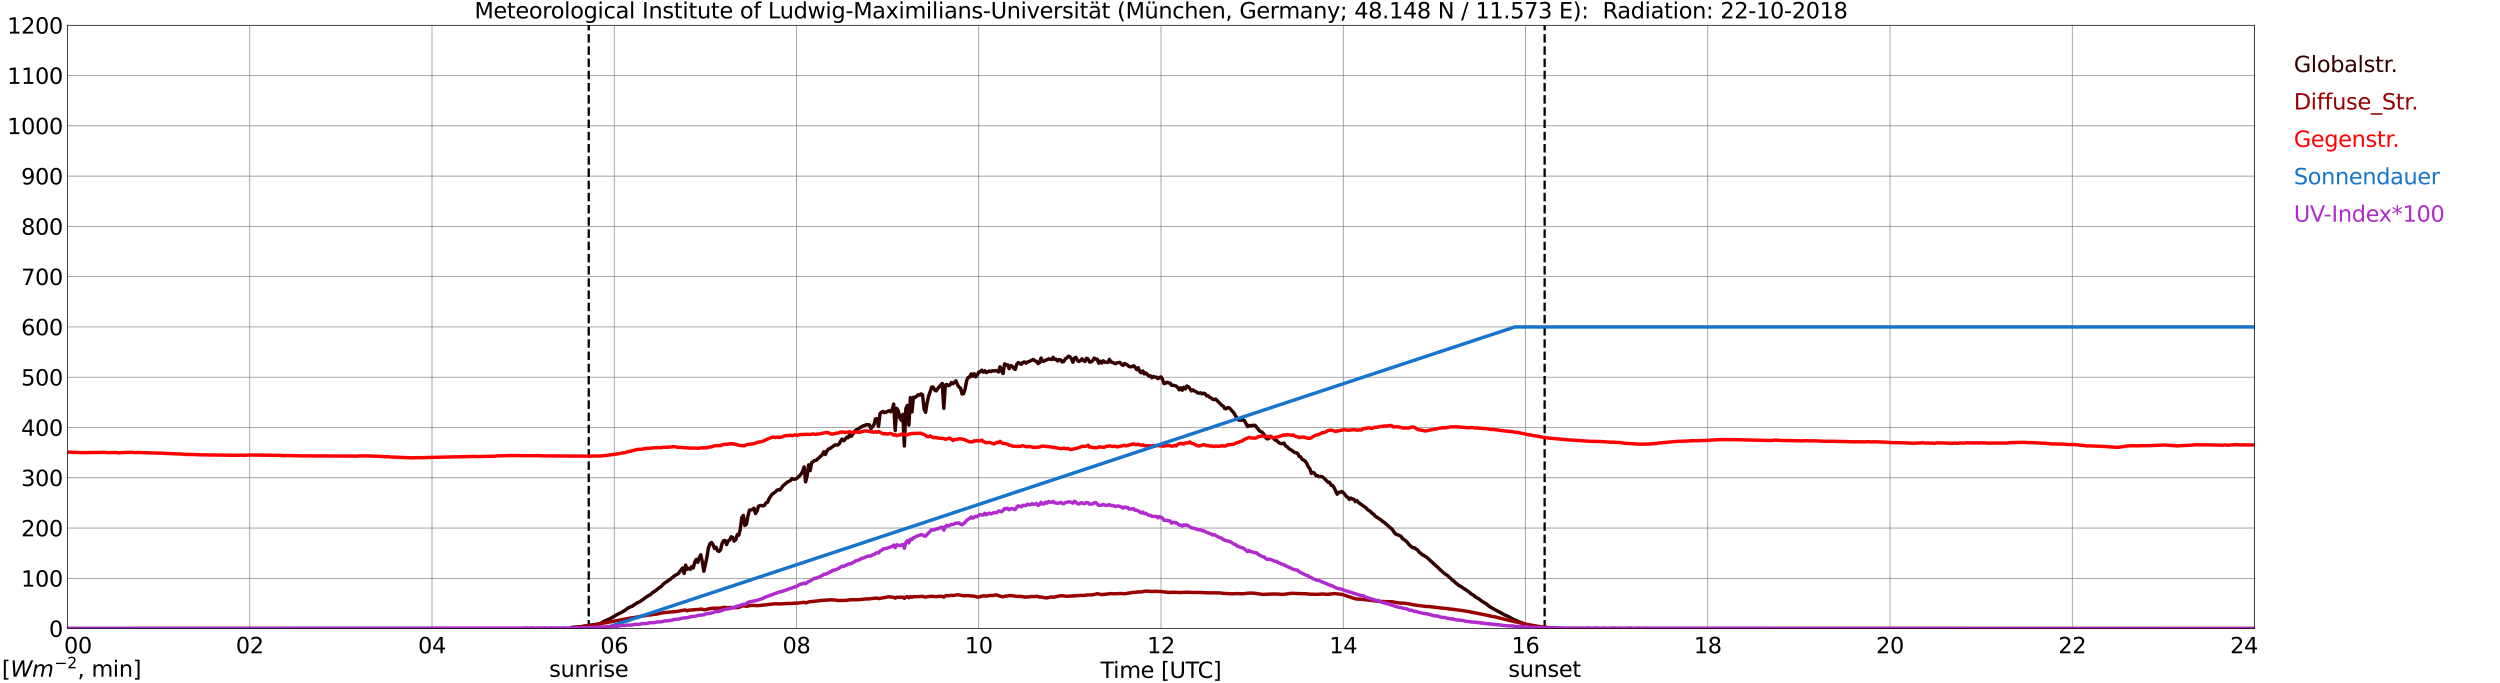 <?xml version="1.0" encoding="utf-8" standalone="no"?>
<!DOCTYPE svg PUBLIC "-//W3C//DTD SVG 1.1//EN"
  "http://www.w3.org/Graphics/SVG/1.1/DTD/svg11.dtd">
<svg xmlns:xlink="http://www.w3.org/1999/xlink" width="1085.4pt" height="296.64pt" viewBox="0 0 1085.4 296.64" xmlns="http://www.w3.org/2000/svg" version="1.1">
 <defs>
  <style type="text/css">*{stroke-linejoin: round; stroke-linecap: butt}</style>
 </defs>
 <g id="figure_1">
  <g id="patch_1">
   <path d="M 0 296.64 
L 1085.4 296.64 
L 1085.4 0 
L 0 0 
z
" style="fill: #ffffff"/>
  </g>
  <g id="axes_1">
   <g id="patch_2">
    <path d="M 29.306 272.909 
L 978.814 272.909 
L 978.814 10.976 
L 29.306 10.976 
z
" style="fill: #ffffff"/>
   </g>
   <g id="patch_3">
    <path d="M 978.814 272.909 
L 978.814 272.909 
L 978.814 10.976 
L 978.814 10.976 
z
" clip-path="url(#p2a02aad035)" style="fill: #d3d3d3; opacity: 0.25; stroke: #d3d3d3; stroke-linejoin: miter"/>
   </g>
   <g id="matplotlib.axis_1">
    <g id="xtick_1">
     <g id="line2d_1">
      <path d="M 29.306 272.909 
L 29.306 10.976 
" clip-path="url(#p2a02aad035)" style="fill: none; stroke: #808080; stroke-width: 0.3; stroke-linecap: square"/>
     </g>
     <g id="line2d_2"/>
     <g id="text_1">
      <!--    00 -->
      <g transform="translate(18.733 283.627) scale(0.095 -0.095)">
       <defs>
        <path id="DejaVuSans-20" transform="scale(0.016)"/>
        <path id="DejaVuSans-30" d="M 2034 4250 
Q 1547 4250 1301 3770 
Q 1056 3291 1056 2328 
Q 1056 1369 1301 889 
Q 1547 409 2034 409 
Q 2525 409 2770 889 
Q 3016 1369 3016 2328 
Q 3016 3291 2770 3770 
Q 2525 4250 2034 4250 
z
M 2034 4750 
Q 2819 4750 3233 4129 
Q 3647 3509 3647 2328 
Q 3647 1150 3233 529 
Q 2819 -91 2034 -91 
Q 1250 -91 836 529 
Q 422 1150 422 2328 
Q 422 3509 836 4129 
Q 1250 4750 2034 4750 
z
" transform="scale(0.016)"/>
       </defs>
       <use xlink:href="#DejaVuSans-20"/>
       <use xlink:href="#DejaVuSans-20" transform="translate(31.787 0)"/>
       <use xlink:href="#DejaVuSans-20" transform="translate(63.574 0)"/>
       <use xlink:href="#DejaVuSans-30" transform="translate(95.361 0)"/>
       <use xlink:href="#DejaVuSans-30" transform="translate(158.984 0)"/>
      </g>
     </g>
    </g>
    <g id="xtick_2">
     <g id="line2d_3">
      <path d="M 108.431 272.909 
L 108.431 10.976 
" clip-path="url(#p2a02aad035)" style="fill: none; stroke: #808080; stroke-width: 0.3; stroke-linecap: square"/>
     </g>
     <g id="line2d_4"/>
     <g id="text_2">
      <!-- 02 -->
      <g transform="translate(102.387 283.627) scale(0.095 -0.095)">
       <defs>
        <path id="DejaVuSans-32" d="M 1228 531 
L 3431 531 
L 3431 0 
L 469 0 
L 469 531 
Q 828 903 1448 1529 
Q 2069 2156 2228 2338 
Q 2531 2678 2651 2914 
Q 2772 3150 2772 3378 
Q 2772 3750 2511 3984 
Q 2250 4219 1831 4219 
Q 1534 4219 1204 4116 
Q 875 4013 500 3803 
L 500 4441 
Q 881 4594 1212 4672 
Q 1544 4750 1819 4750 
Q 2544 4750 2975 4387 
Q 3406 4025 3406 3419 
Q 3406 3131 3298 2873 
Q 3191 2616 2906 2266 
Q 2828 2175 2409 1742 
Q 1991 1309 1228 531 
z
" transform="scale(0.016)"/>
       </defs>
       <use xlink:href="#DejaVuSans-30"/>
       <use xlink:href="#DejaVuSans-32" transform="translate(63.623 0)"/>
      </g>
     </g>
    </g>
    <g id="xtick_3">
     <g id="line2d_5">
      <path d="M 187.557 272.909 
L 187.557 10.976 
" clip-path="url(#p2a02aad035)" style="fill: none; stroke: #808080; stroke-width: 0.3; stroke-linecap: square"/>
     </g>
     <g id="line2d_6"/>
     <g id="text_3">
      <!-- 04 -->
      <g transform="translate(181.513 283.627) scale(0.095 -0.095)">
       <defs>
        <path id="DejaVuSans-34" d="M 2419 4116 
L 825 1625 
L 2419 1625 
L 2419 4116 
z
M 2253 4666 
L 3047 4666 
L 3047 1625 
L 3713 1625 
L 3713 1100 
L 3047 1100 
L 3047 0 
L 2419 0 
L 2419 1100 
L 313 1100 
L 313 1709 
L 2253 4666 
z
" transform="scale(0.016)"/>
       </defs>
       <use xlink:href="#DejaVuSans-30"/>
       <use xlink:href="#DejaVuSans-34" transform="translate(63.623 0)"/>
      </g>
     </g>
    </g>
    <g id="xtick_4">
     <g id="line2d_7">
      <path d="M 266.683 272.909 
L 266.683 10.976 
" clip-path="url(#p2a02aad035)" style="fill: none; stroke: #808080; stroke-width: 0.3; stroke-linecap: square"/>
     </g>
     <g id="line2d_8"/>
     <g id="text_4">
      <!-- 06 -->
      <g transform="translate(260.638 283.627) scale(0.095 -0.095)">
       <defs>
        <path id="DejaVuSans-36" d="M 2113 2584 
Q 1688 2584 1439 2293 
Q 1191 2003 1191 1497 
Q 1191 994 1439 701 
Q 1688 409 2113 409 
Q 2538 409 2786 701 
Q 3034 994 3034 1497 
Q 3034 2003 2786 2293 
Q 2538 2584 2113 2584 
z
M 3366 4563 
L 3366 3988 
Q 3128 4100 2886 4159 
Q 2644 4219 2406 4219 
Q 1781 4219 1451 3797 
Q 1122 3375 1075 2522 
Q 1259 2794 1537 2939 
Q 1816 3084 2150 3084 
Q 2853 3084 3261 2657 
Q 3669 2231 3669 1497 
Q 3669 778 3244 343 
Q 2819 -91 2113 -91 
Q 1303 -91 875 529 
Q 447 1150 447 2328 
Q 447 3434 972 4092 
Q 1497 4750 2381 4750 
Q 2619 4750 2861 4703 
Q 3103 4656 3366 4563 
z
" transform="scale(0.016)"/>
       </defs>
       <use xlink:href="#DejaVuSans-30"/>
       <use xlink:href="#DejaVuSans-36" transform="translate(63.623 0)"/>
      </g>
     </g>
    </g>
    <g id="xtick_5">
     <g id="line2d_9">
      <path d="M 345.808 272.909 
L 345.808 10.976 
" clip-path="url(#p2a02aad035)" style="fill: none; stroke: #808080; stroke-width: 0.3; stroke-linecap: square"/>
     </g>
     <g id="line2d_10"/>
     <g id="text_5">
      <!-- 08 -->
      <g transform="translate(339.764 283.627) scale(0.095 -0.095)">
       <defs>
        <path id="DejaVuSans-38" d="M 2034 2216 
Q 1584 2216 1326 1975 
Q 1069 1734 1069 1313 
Q 1069 891 1326 650 
Q 1584 409 2034 409 
Q 2484 409 2743 651 
Q 3003 894 3003 1313 
Q 3003 1734 2745 1975 
Q 2488 2216 2034 2216 
z
M 1403 2484 
Q 997 2584 770 2862 
Q 544 3141 544 3541 
Q 544 4100 942 4425 
Q 1341 4750 2034 4750 
Q 2731 4750 3128 4425 
Q 3525 4100 3525 3541 
Q 3525 3141 3298 2862 
Q 3072 2584 2669 2484 
Q 3125 2378 3379 2068 
Q 3634 1759 3634 1313 
Q 3634 634 3220 271 
Q 2806 -91 2034 -91 
Q 1263 -91 848 271 
Q 434 634 434 1313 
Q 434 1759 690 2068 
Q 947 2378 1403 2484 
z
M 1172 3481 
Q 1172 3119 1398 2916 
Q 1625 2713 2034 2713 
Q 2441 2713 2670 2916 
Q 2900 3119 2900 3481 
Q 2900 3844 2670 4047 
Q 2441 4250 2034 4250 
Q 1625 4250 1398 4047 
Q 1172 3844 1172 3481 
z
" transform="scale(0.016)"/>
       </defs>
       <use xlink:href="#DejaVuSans-30"/>
       <use xlink:href="#DejaVuSans-38" transform="translate(63.623 0)"/>
      </g>
     </g>
    </g>
    <g id="xtick_6">
     <g id="line2d_11">
      <path d="M 424.934 272.909 
L 424.934 10.976 
" clip-path="url(#p2a02aad035)" style="fill: none; stroke: #808080; stroke-width: 0.3; stroke-linecap: square"/>
     </g>
     <g id="line2d_12"/>
     <g id="text_6">
      <!-- 10 -->
      <g transform="translate(418.89 283.627) scale(0.095 -0.095)">
       <defs>
        <path id="DejaVuSans-31" d="M 794 531 
L 1825 531 
L 1825 4091 
L 703 3866 
L 703 4441 
L 1819 4666 
L 2450 4666 
L 2450 531 
L 3481 531 
L 3481 0 
L 794 0 
L 794 531 
z
" transform="scale(0.016)"/>
       </defs>
       <use xlink:href="#DejaVuSans-31"/>
       <use xlink:href="#DejaVuSans-30" transform="translate(63.623 0)"/>
      </g>
     </g>
    </g>
    <g id="xtick_7">
     <g id="line2d_13">
      <path d="M 504.06 272.909 
L 504.06 10.976 
" clip-path="url(#p2a02aad035)" style="fill: none; stroke: #808080; stroke-width: 0.3; stroke-linecap: square"/>
     </g>
     <g id="line2d_14"/>
     <g id="text_7">
      <!-- 12 -->
      <g transform="translate(498.015 283.627) scale(0.095 -0.095)">
       <use xlink:href="#DejaVuSans-31"/>
       <use xlink:href="#DejaVuSans-32" transform="translate(63.623 0)"/>
      </g>
     </g>
    </g>
    <g id="xtick_8">
     <g id="line2d_15">
      <path d="M 583.185 272.909 
L 583.185 10.976 
" clip-path="url(#p2a02aad035)" style="fill: none; stroke: #808080; stroke-width: 0.3; stroke-linecap: square"/>
     </g>
     <g id="line2d_16"/>
     <g id="text_8">
      <!-- 14 -->
      <g transform="translate(577.141 283.627) scale(0.095 -0.095)">
       <use xlink:href="#DejaVuSans-31"/>
       <use xlink:href="#DejaVuSans-34" transform="translate(63.623 0)"/>
      </g>
     </g>
    </g>
    <g id="xtick_9">
     <g id="line2d_17">
      <path d="M 662.311 272.909 
L 662.311 10.976 
" clip-path="url(#p2a02aad035)" style="fill: none; stroke: #808080; stroke-width: 0.3; stroke-linecap: square"/>
     </g>
     <g id="line2d_18"/>
     <g id="text_9">
      <!-- 16 -->
      <g transform="translate(656.267 283.627) scale(0.095 -0.095)">
       <use xlink:href="#DejaVuSans-31"/>
       <use xlink:href="#DejaVuSans-36" transform="translate(63.623 0)"/>
      </g>
     </g>
    </g>
    <g id="xtick_10">
     <g id="line2d_19">
      <path d="M 741.437 272.909 
L 741.437 10.976 
" clip-path="url(#p2a02aad035)" style="fill: none; stroke: #808080; stroke-width: 0.3; stroke-linecap: square"/>
     </g>
     <g id="line2d_20"/>
     <g id="text_10">
      <!-- 18 -->
      <g transform="translate(735.392 283.627) scale(0.095 -0.095)">
       <use xlink:href="#DejaVuSans-31"/>
       <use xlink:href="#DejaVuSans-38" transform="translate(63.623 0)"/>
      </g>
     </g>
    </g>
    <g id="xtick_11">
     <g id="line2d_21">
      <path d="M 820.562 272.909 
L 820.562 10.976 
" clip-path="url(#p2a02aad035)" style="fill: none; stroke: #808080; stroke-width: 0.3; stroke-linecap: square"/>
     </g>
     <g id="line2d_22"/>
     <g id="text_11">
      <!-- 20 -->
      <g transform="translate(814.518 283.627) scale(0.095 -0.095)">
       <use xlink:href="#DejaVuSans-32"/>
       <use xlink:href="#DejaVuSans-30" transform="translate(63.623 0)"/>
      </g>
     </g>
    </g>
    <g id="xtick_12">
     <g id="line2d_23">
      <path d="M 899.688 272.909 
L 899.688 10.976 
" clip-path="url(#p2a02aad035)" style="fill: none; stroke: #808080; stroke-width: 0.3; stroke-linecap: square"/>
     </g>
     <g id="line2d_24"/>
     <g id="text_12">
      <!-- 22 -->
      <g transform="translate(893.644 283.627) scale(0.095 -0.095)">
       <use xlink:href="#DejaVuSans-32"/>
       <use xlink:href="#DejaVuSans-32" transform="translate(63.623 0)"/>
      </g>
     </g>
    </g>
    <g id="xtick_13">
     <g id="line2d_25">
      <path d="M 978.814 272.909 
L 978.814 10.976 
" clip-path="url(#p2a02aad035)" style="fill: none; stroke: #808080; stroke-width: 0.3; stroke-linecap: square"/>
     </g>
     <g id="line2d_26"/>
     <g id="text_13">
      <!-- 24    -->
      <g transform="translate(968.241 283.627) scale(0.095 -0.095)">
       <use xlink:href="#DejaVuSans-32"/>
       <use xlink:href="#DejaVuSans-34" transform="translate(63.623 0)"/>
       <use xlink:href="#DejaVuSans-20" transform="translate(127.246 0)"/>
       <use xlink:href="#DejaVuSans-20" transform="translate(159.033 0)"/>
       <use xlink:href="#DejaVuSans-20" transform="translate(190.82 0)"/>
      </g>
     </g>
    </g>
    <g id="text_14">
     <!-- Time [UTC] -->
     <g transform="translate(477.806 294.322) scale(0.095 -0.095)">
      <defs>
       <path id="DejaVuSans-54" d="M -19 4666 
L 3928 4666 
L 3928 4134 
L 2272 4134 
L 2272 0 
L 1638 0 
L 1638 4134 
L -19 4134 
L -19 4666 
z
" transform="scale(0.016)"/>
       <path id="DejaVuSans-69" d="M 603 3500 
L 1178 3500 
L 1178 0 
L 603 0 
L 603 3500 
z
M 603 4863 
L 1178 4863 
L 1178 4134 
L 603 4134 
L 603 4863 
z
" transform="scale(0.016)"/>
       <path id="DejaVuSans-6d" d="M 3328 2828 
Q 3544 3216 3844 3400 
Q 4144 3584 4550 3584 
Q 5097 3584 5394 3201 
Q 5691 2819 5691 2113 
L 5691 0 
L 5113 0 
L 5113 2094 
Q 5113 2597 4934 2840 
Q 4756 3084 4391 3084 
Q 3944 3084 3684 2787 
Q 3425 2491 3425 1978 
L 3425 0 
L 2847 0 
L 2847 2094 
Q 2847 2600 2669 2842 
Q 2491 3084 2119 3084 
Q 1678 3084 1418 2786 
Q 1159 2488 1159 1978 
L 1159 0 
L 581 0 
L 581 3500 
L 1159 3500 
L 1159 2956 
Q 1356 3278 1631 3431 
Q 1906 3584 2284 3584 
Q 2666 3584 2933 3390 
Q 3200 3197 3328 2828 
z
" transform="scale(0.016)"/>
       <path id="DejaVuSans-65" d="M 3597 1894 
L 3597 1613 
L 953 1613 
Q 991 1019 1311 708 
Q 1631 397 2203 397 
Q 2534 397 2845 478 
Q 3156 559 3463 722 
L 3463 178 
Q 3153 47 2828 -22 
Q 2503 -91 2169 -91 
Q 1331 -91 842 396 
Q 353 884 353 1716 
Q 353 2575 817 3079 
Q 1281 3584 2069 3584 
Q 2775 3584 3186 3129 
Q 3597 2675 3597 1894 
z
M 3022 2063 
Q 3016 2534 2758 2815 
Q 2500 3097 2075 3097 
Q 1594 3097 1305 2825 
Q 1016 2553 972 2059 
L 3022 2063 
z
" transform="scale(0.016)"/>
       <path id="DejaVuSans-5b" d="M 550 4863 
L 1875 4863 
L 1875 4416 
L 1125 4416 
L 1125 -397 
L 1875 -397 
L 1875 -844 
L 550 -844 
L 550 4863 
z
" transform="scale(0.016)"/>
       <path id="DejaVuSans-55" d="M 556 4666 
L 1191 4666 
L 1191 1831 
Q 1191 1081 1462 751 
Q 1734 422 2344 422 
Q 2950 422 3222 751 
Q 3494 1081 3494 1831 
L 3494 4666 
L 4128 4666 
L 4128 1753 
Q 4128 841 3676 375 
Q 3225 -91 2344 -91 
Q 1459 -91 1007 375 
Q 556 841 556 1753 
L 556 4666 
z
" transform="scale(0.016)"/>
       <path id="DejaVuSans-43" d="M 4122 4306 
L 4122 3641 
Q 3803 3938 3442 4084 
Q 3081 4231 2675 4231 
Q 1875 4231 1450 3742 
Q 1025 3253 1025 2328 
Q 1025 1406 1450 917 
Q 1875 428 2675 428 
Q 3081 428 3442 575 
Q 3803 722 4122 1019 
L 4122 359 
Q 3791 134 3420 21 
Q 3050 -91 2638 -91 
Q 1578 -91 968 557 
Q 359 1206 359 2328 
Q 359 3453 968 4101 
Q 1578 4750 2638 4750 
Q 3056 4750 3426 4639 
Q 3797 4528 4122 4306 
z
" transform="scale(0.016)"/>
       <path id="DejaVuSans-5d" d="M 1947 4863 
L 1947 -844 
L 622 -844 
L 622 -397 
L 1369 -397 
L 1369 4416 
L 622 4416 
L 622 4863 
L 1947 4863 
z
" transform="scale(0.016)"/>
      </defs>
      <use xlink:href="#DejaVuSans-54"/>
      <use xlink:href="#DejaVuSans-69" transform="translate(57.959 0)"/>
      <use xlink:href="#DejaVuSans-6d" transform="translate(85.742 0)"/>
      <use xlink:href="#DejaVuSans-65" transform="translate(183.154 0)"/>
      <use xlink:href="#DejaVuSans-20" transform="translate(244.678 0)"/>
      <use xlink:href="#DejaVuSans-5b" transform="translate(276.465 0)"/>
      <use xlink:href="#DejaVuSans-55" transform="translate(315.479 0)"/>
      <use xlink:href="#DejaVuSans-54" transform="translate(388.672 0)"/>
      <use xlink:href="#DejaVuSans-43" transform="translate(443.881 0)"/>
      <use xlink:href="#DejaVuSans-5d" transform="translate(513.705 0)"/>
     </g>
    </g>
   </g>
   <g id="matplotlib.axis_2">
    <g id="ytick_1">
     <g id="line2d_27">
      <path d="M 29.306 272.909 
L 978.814 272.909 
" clip-path="url(#p2a02aad035)" style="fill: none; stroke: #808080; stroke-width: 0.3; stroke-linecap: square"/>
     </g>
     <g id="line2d_28"/>
     <g id="text_15">
      <!-- 0 -->
      <g transform="translate(21.261 276.518) scale(0.095 -0.095)">
       <use xlink:href="#DejaVuSans-30"/>
      </g>
     </g>
    </g>
    <g id="ytick_2">
     <g id="line2d_29">
      <path d="M 29.306 251.081 
L 978.814 251.081 
" clip-path="url(#p2a02aad035)" style="fill: none; stroke: #808080; stroke-width: 0.3; stroke-linecap: square"/>
     </g>
     <g id="line2d_30"/>
     <g id="text_16">
      <!-- 100 -->
      <g transform="translate(9.173 254.69) scale(0.095 -0.095)">
       <use xlink:href="#DejaVuSans-31"/>
       <use xlink:href="#DejaVuSans-30" transform="translate(63.623 0)"/>
       <use xlink:href="#DejaVuSans-30" transform="translate(127.246 0)"/>
      </g>
     </g>
    </g>
    <g id="ytick_3">
     <g id="line2d_31">
      <path d="M 29.306 229.253 
L 978.814 229.253 
" clip-path="url(#p2a02aad035)" style="fill: none; stroke: #808080; stroke-width: 0.3; stroke-linecap: square"/>
     </g>
     <g id="line2d_32"/>
     <g id="text_17">
      <!-- 200 -->
      <g transform="translate(9.173 232.863) scale(0.095 -0.095)">
       <use xlink:href="#DejaVuSans-32"/>
       <use xlink:href="#DejaVuSans-30" transform="translate(63.623 0)"/>
       <use xlink:href="#DejaVuSans-30" transform="translate(127.246 0)"/>
      </g>
     </g>
    </g>
    <g id="ytick_4">
     <g id="line2d_33">
      <path d="M 29.306 207.426 
L 978.814 207.426 
" clip-path="url(#p2a02aad035)" style="fill: none; stroke: #808080; stroke-width: 0.3; stroke-linecap: square"/>
     </g>
     <g id="line2d_34"/>
     <g id="text_18">
      <!-- 300 -->
      <g transform="translate(9.173 211.035) scale(0.095 -0.095)">
       <defs>
        <path id="DejaVuSans-33" d="M 2597 2516 
Q 3050 2419 3304 2112 
Q 3559 1806 3559 1356 
Q 3559 666 3084 287 
Q 2609 -91 1734 -91 
Q 1441 -91 1130 -33 
Q 819 25 488 141 
L 488 750 
Q 750 597 1062 519 
Q 1375 441 1716 441 
Q 2309 441 2620 675 
Q 2931 909 2931 1356 
Q 2931 1769 2642 2001 
Q 2353 2234 1838 2234 
L 1294 2234 
L 1294 2753 
L 1863 2753 
Q 2328 2753 2575 2939 
Q 2822 3125 2822 3475 
Q 2822 3834 2567 4026 
Q 2313 4219 1838 4219 
Q 1578 4219 1281 4162 
Q 984 4106 628 3988 
L 628 4550 
Q 988 4650 1302 4700 
Q 1616 4750 1894 4750 
Q 2613 4750 3031 4423 
Q 3450 4097 3450 3541 
Q 3450 3153 3228 2886 
Q 3006 2619 2597 2516 
z
" transform="scale(0.016)"/>
       </defs>
       <use xlink:href="#DejaVuSans-33"/>
       <use xlink:href="#DejaVuSans-30" transform="translate(63.623 0)"/>
       <use xlink:href="#DejaVuSans-30" transform="translate(127.246 0)"/>
      </g>
     </g>
    </g>
    <g id="ytick_5">
     <g id="line2d_35">
      <path d="M 29.306 185.598 
L 978.814 185.598 
" clip-path="url(#p2a02aad035)" style="fill: none; stroke: #808080; stroke-width: 0.3; stroke-linecap: square"/>
     </g>
     <g id="line2d_36"/>
     <g id="text_19">
      <!-- 400 -->
      <g transform="translate(9.173 189.207) scale(0.095 -0.095)">
       <use xlink:href="#DejaVuSans-34"/>
       <use xlink:href="#DejaVuSans-30" transform="translate(63.623 0)"/>
       <use xlink:href="#DejaVuSans-30" transform="translate(127.246 0)"/>
      </g>
     </g>
    </g>
    <g id="ytick_6">
     <g id="line2d_37">
      <path d="M 29.306 163.77 
L 978.814 163.77 
" clip-path="url(#p2a02aad035)" style="fill: none; stroke: #808080; stroke-width: 0.3; stroke-linecap: square"/>
     </g>
     <g id="line2d_38"/>
     <g id="text_20">
      <!-- 500 -->
      <g transform="translate(9.173 167.379) scale(0.095 -0.095)">
       <defs>
        <path id="DejaVuSans-35" d="M 691 4666 
L 3169 4666 
L 3169 4134 
L 1269 4134 
L 1269 2991 
Q 1406 3038 1543 3061 
Q 1681 3084 1819 3084 
Q 2600 3084 3056 2656 
Q 3513 2228 3513 1497 
Q 3513 744 3044 326 
Q 2575 -91 1722 -91 
Q 1428 -91 1123 -41 
Q 819 9 494 109 
L 494 744 
Q 775 591 1075 516 
Q 1375 441 1709 441 
Q 2250 441 2565 725 
Q 2881 1009 2881 1497 
Q 2881 1984 2565 2268 
Q 2250 2553 1709 2553 
Q 1456 2553 1204 2497 
Q 953 2441 691 2322 
L 691 4666 
z
" transform="scale(0.016)"/>
       </defs>
       <use xlink:href="#DejaVuSans-35"/>
       <use xlink:href="#DejaVuSans-30" transform="translate(63.623 0)"/>
       <use xlink:href="#DejaVuSans-30" transform="translate(127.246 0)"/>
      </g>
     </g>
    </g>
    <g id="ytick_7">
     <g id="line2d_39">
      <path d="M 29.306 141.942 
L 978.814 141.942 
" clip-path="url(#p2a02aad035)" style="fill: none; stroke: #808080; stroke-width: 0.3; stroke-linecap: square"/>
     </g>
     <g id="line2d_40"/>
     <g id="text_21">
      <!-- 600 -->
      <g transform="translate(9.173 145.551) scale(0.095 -0.095)">
       <use xlink:href="#DejaVuSans-36"/>
       <use xlink:href="#DejaVuSans-30" transform="translate(63.623 0)"/>
       <use xlink:href="#DejaVuSans-30" transform="translate(127.246 0)"/>
      </g>
     </g>
    </g>
    <g id="ytick_8">
     <g id="line2d_41">
      <path d="M 29.306 120.114 
L 978.814 120.114 
" clip-path="url(#p2a02aad035)" style="fill: none; stroke: #808080; stroke-width: 0.3; stroke-linecap: square"/>
     </g>
     <g id="line2d_42"/>
     <g id="text_22">
      <!-- 700 -->
      <g transform="translate(9.173 123.724) scale(0.095 -0.095)">
       <defs>
        <path id="DejaVuSans-37" d="M 525 4666 
L 3525 4666 
L 3525 4397 
L 1831 0 
L 1172 0 
L 2766 4134 
L 525 4134 
L 525 4666 
z
" transform="scale(0.016)"/>
       </defs>
       <use xlink:href="#DejaVuSans-37"/>
       <use xlink:href="#DejaVuSans-30" transform="translate(63.623 0)"/>
       <use xlink:href="#DejaVuSans-30" transform="translate(127.246 0)"/>
      </g>
     </g>
    </g>
    <g id="ytick_9">
     <g id="line2d_43">
      <path d="M 29.306 98.287 
L 978.814 98.287 
" clip-path="url(#p2a02aad035)" style="fill: none; stroke: #808080; stroke-width: 0.3; stroke-linecap: square"/>
     </g>
     <g id="line2d_44"/>
     <g id="text_23">
      <!-- 800 -->
      <g transform="translate(9.173 101.896) scale(0.095 -0.095)">
       <use xlink:href="#DejaVuSans-38"/>
       <use xlink:href="#DejaVuSans-30" transform="translate(63.623 0)"/>
       <use xlink:href="#DejaVuSans-30" transform="translate(127.246 0)"/>
      </g>
     </g>
    </g>
    <g id="ytick_10">
     <g id="line2d_45">
      <path d="M 29.306 76.459 
L 978.814 76.459 
" clip-path="url(#p2a02aad035)" style="fill: none; stroke: #808080; stroke-width: 0.3; stroke-linecap: square"/>
     </g>
     <g id="line2d_46"/>
     <g id="text_24">
      <!-- 900 -->
      <g transform="translate(9.173 80.068) scale(0.095 -0.095)">
       <defs>
        <path id="DejaVuSans-39" d="M 703 97 
L 703 672 
Q 941 559 1184 500 
Q 1428 441 1663 441 
Q 2288 441 2617 861 
Q 2947 1281 2994 2138 
Q 2813 1869 2534 1725 
Q 2256 1581 1919 1581 
Q 1219 1581 811 2004 
Q 403 2428 403 3163 
Q 403 3881 828 4315 
Q 1253 4750 1959 4750 
Q 2769 4750 3195 4129 
Q 3622 3509 3622 2328 
Q 3622 1225 3098 567 
Q 2575 -91 1691 -91 
Q 1453 -91 1209 -44 
Q 966 3 703 97 
z
M 1959 2075 
Q 2384 2075 2632 2365 
Q 2881 2656 2881 3163 
Q 2881 3666 2632 3958 
Q 2384 4250 1959 4250 
Q 1534 4250 1286 3958 
Q 1038 3666 1038 3163 
Q 1038 2656 1286 2365 
Q 1534 2075 1959 2075 
z
" transform="scale(0.016)"/>
       </defs>
       <use xlink:href="#DejaVuSans-39"/>
       <use xlink:href="#DejaVuSans-30" transform="translate(63.623 0)"/>
       <use xlink:href="#DejaVuSans-30" transform="translate(127.246 0)"/>
      </g>
     </g>
    </g>
    <g id="ytick_11">
     <g id="line2d_47">
      <path d="M 29.306 54.631 
L 978.814 54.631 
" clip-path="url(#p2a02aad035)" style="fill: none; stroke: #808080; stroke-width: 0.3; stroke-linecap: square"/>
     </g>
     <g id="line2d_48"/>
     <g id="text_25">
      <!-- 1000 -->
      <g transform="translate(3.128 58.24) scale(0.095 -0.095)">
       <use xlink:href="#DejaVuSans-31"/>
       <use xlink:href="#DejaVuSans-30" transform="translate(63.623 0)"/>
       <use xlink:href="#DejaVuSans-30" transform="translate(127.246 0)"/>
       <use xlink:href="#DejaVuSans-30" transform="translate(190.869 0)"/>
      </g>
     </g>
    </g>
    <g id="ytick_12">
     <g id="line2d_49">
      <path d="M 29.306 32.803 
L 978.814 32.803 
" clip-path="url(#p2a02aad035)" style="fill: none; stroke: #808080; stroke-width: 0.3; stroke-linecap: square"/>
     </g>
     <g id="line2d_50"/>
     <g id="text_26">
      <!-- 1100 -->
      <g transform="translate(3.128 36.413) scale(0.095 -0.095)">
       <use xlink:href="#DejaVuSans-31"/>
       <use xlink:href="#DejaVuSans-31" transform="translate(63.623 0)"/>
       <use xlink:href="#DejaVuSans-30" transform="translate(127.246 0)"/>
       <use xlink:href="#DejaVuSans-30" transform="translate(190.869 0)"/>
      </g>
     </g>
    </g>
    <g id="ytick_13">
     <g id="line2d_51">
      <path d="M 29.306 10.976 
L 978.814 10.976 
" clip-path="url(#p2a02aad035)" style="fill: none; stroke: #808080; stroke-width: 0.3; stroke-linecap: square"/>
     </g>
     <g id="line2d_52"/>
     <g id="text_27">
      <!-- 1200 -->
      <g transform="translate(3.128 14.585) scale(0.095 -0.095)">
       <use xlink:href="#DejaVuSans-31"/>
       <use xlink:href="#DejaVuSans-32" transform="translate(63.623 0)"/>
       <use xlink:href="#DejaVuSans-30" transform="translate(127.246 0)"/>
       <use xlink:href="#DejaVuSans-30" transform="translate(190.869 0)"/>
      </g>
     </g>
    </g>
   </g>
   <g id="line2d_53">
    <path d="M 255.605 272.909 
L 255.605 10.976 
" clip-path="url(#p2a02aad035)" style="fill: none; stroke-dasharray: 3.7,1.6; stroke-dashoffset: 0; stroke: #000000"/>
   </g>
   <g id="line2d_54">
    <path d="M 670.619 272.909 
L 670.619 10.976 
" clip-path="url(#p2a02aad035)" style="fill: none; stroke-dasharray: 3.7,1.6; stroke-dashoffset: 0; stroke: #000000"/>
   </g>
   <g id="line2d_55">
    <path d="M 29.306 272.909 
L 247.561 272.909 
L 248.22 272.433 
L 251.517 272.212 
L 259.43 270.99 
L 260.748 270.645 
L 262.067 269.829 
L 263.386 269.233 
L 264.705 268.67 
L 268.661 266.411 
L 269.98 265.815 
L 271.958 264.529 
L 272.617 263.966 
L 273.277 263.715 
L 273.936 263.337 
L 274.595 263.18 
L 275.255 262.584 
L 275.914 262.272 
L 276.573 261.74 
L 277.233 261.519 
L 277.892 261.174 
L 278.552 260.642 
L 279.211 260.264 
L 280.53 259.229 
L 281.849 258.415 
L 282.508 258.101 
L 283.167 257.378 
L 284.486 256.564 
L 285.805 255.497 
L 286.464 254.964 
L 287.124 254.589 
L 287.783 253.772 
L 289.102 252.738 
L 289.761 252.393 
L 290.42 251.797 
L 291.08 251.422 
L 293.058 249.822 
L 294.377 249.162 
L 296.355 246.591 
L 297.014 248.942 
L 297.674 245.369 
L 298.333 247.154 
L 298.992 246.748 
L 299.652 247.187 
L 300.311 245.995 
L 300.971 246.591 
L 301.63 244.114 
L 302.289 242.859 
L 302.949 244.144 
L 303.608 241.981 
L 304.267 240.853 
L 304.927 243.926 
L 305.586 248.001 
L 306.905 241.981 
L 307.564 237.873 
L 308.224 236.085 
L 308.883 235.52 
L 309.543 236.367 
L 310.202 238.124 
L 310.861 237.622 
L 311.521 239.065 
L 312.18 239.41 
L 312.839 238.72 
L 313.499 235.928 
L 314.158 234.767 
L 314.818 234.643 
L 315.477 236.43 
L 316.136 234.83 
L 316.796 234.455 
L 317.455 233.043 
L 318.114 233.324 
L 318.774 234.924 
L 319.433 234.328 
L 320.093 232.102 
L 320.752 232.353 
L 321.411 229.782 
L 322.071 224.637 
L 322.73 223.79 
L 323.39 228.151 
L 324.049 227.586 
L 324.708 224.167 
L 325.368 221.502 
L 326.027 221.408 
L 326.686 221.188 
L 327.346 220.655 
L 328.005 222.945 
L 328.665 221.908 
L 329.324 219.776 
L 329.983 219.525 
L 330.643 219.464 
L 331.302 219.651 
L 331.961 219.306 
L 332.621 218.272 
L 333.28 218.051 
L 333.94 216.39 
L 335.258 214.509 
L 336.577 213.629 
L 337.236 212.939 
L 337.896 212.594 
L 338.555 212.751 
L 339.215 211.998 
L 339.874 210.994 
L 341.852 209.303 
L 343.171 208.644 
L 343.83 207.766 
L 344.49 208.048 
L 345.149 208.048 
L 345.808 207.797 
L 347.127 206.574 
L 347.787 205.821 
L 348.446 204.723 
L 349.105 202.715 
L 349.765 209.207 
L 350.424 206.541 
L 351.083 201.807 
L 351.743 204.315 
L 352.402 200.803 
L 353.062 200.425 
L 353.721 199.893 
L 354.38 199.862 
L 355.04 199.203 
L 355.699 198.701 
L 356.359 197.948 
L 357.018 197.479 
L 357.677 196.099 
L 358.337 197.321 
L 358.996 195.815 
L 359.655 194.968 
L 360.315 194.75 
L 362.293 193.307 
L 362.952 193.12 
L 363.612 193.244 
L 364.271 192.805 
L 364.93 191.583 
L 365.59 190.609 
L 366.249 191.362 
L 366.909 190.767 
L 367.568 189.859 
L 368.227 190.046 
L 368.887 188.571 
L 369.546 189.387 
L 371.524 186.752 
L 372.184 186.377 
L 372.843 186.157 
L 373.502 185.53 
L 374.162 185.279 
L 374.821 184.808 
L 375.481 184.714 
L 376.14 184.369 
L 377.459 184.463 
L 378.118 186.157 
L 379.437 184.463 
L 380.096 181.891 
L 380.756 181.767 
L 381.415 185.152 
L 382.074 179.602 
L 382.734 178.975 
L 383.393 178.63 
L 384.053 179.193 
L 386.031 178.316 
L 386.69 178.787 
L 387.349 177.783 
L 388.009 175.43 
L 388.668 186.879 
L 389.328 177.312 
L 389.987 178.316 
L 390.646 181.483 
L 391.306 182.457 
L 391.965 179.885 
L 392.624 193.622 
L 393.284 177.406 
L 393.943 175.996 
L 394.603 184.557 
L 395.262 172.608 
L 395.921 178.849 
L 396.581 172.451 
L 397.24 172.608 
L 397.899 172.106 
L 398.559 171.416 
L 399.218 171.573 
L 399.878 171.008 
L 400.537 171.416 
L 401.196 177.596 
L 401.856 179.006 
L 402.515 174.834 
L 403.175 172.012 
L 404.493 168.061 
L 405.153 168.061 
L 405.812 169.378 
L 406.471 169.692 
L 407.131 168.657 
L 409.109 166.492 
L 409.768 177.281 
L 410.428 167.151 
L 411.087 166.9 
L 411.746 167.465 
L 412.406 167.184 
L 413.065 166.086 
L 413.725 166.588 
L 415.043 165.363 
L 415.703 167.057 
L 416.362 168.061 
L 417.022 168.5 
L 417.681 171.041 
L 418.34 170.884 
L 419 168.908 
L 419.659 165.333 
L 420.318 163.921 
L 420.978 163.702 
L 421.637 162.323 
L 422.297 163.357 
L 422.956 162.26 
L 423.615 163.608 
L 424.275 162.855 
L 424.934 161.57 
L 425.593 161.443 
L 426.253 160.69 
L 426.912 161.57 
L 427.572 160.974 
L 428.231 161.788 
L 428.89 161.319 
L 429.55 161.098 
L 430.209 161.349 
L 430.869 160.941 
L 431.528 161.098 
L 432.187 160.88 
L 432.847 161.035 
L 433.506 161.476 
L 434.165 159.249 
L 434.825 161.004 
L 435.484 162.166 
L 436.144 157.962 
L 436.803 158.403 
L 437.462 158.403 
L 438.122 160.064 
L 438.781 158.715 
L 439.44 158.966 
L 440.1 159.876 
L 440.759 160.409 
L 441.419 158.182 
L 442.078 157.398 
L 443.397 158.182 
L 444.056 157.366 
L 444.716 157.147 
L 445.375 157.649 
L 446.034 157.178 
L 446.694 156.99 
L 448.672 156.05 
L 449.331 156.709 
L 449.991 156.866 
L 450.65 157.837 
L 451.309 157.492 
L 451.969 155.454 
L 452.628 156.866 
L 453.287 156.803 
L 453.947 156.364 
L 454.606 156.174 
L 455.266 155.799 
L 456.584 156.08 
L 457.244 155.139 
L 457.903 156.113 
L 458.563 155.956 
L 459.222 156.739 
L 459.881 156.08 
L 460.541 156.27 
L 461.2 157.178 
L 461.859 156.927 
L 462.519 155.799 
L 463.178 155.39 
L 463.838 154.67 
L 464.497 154.888 
L 465.156 155.768 
L 465.816 157.272 
L 466.475 155.484 
L 467.134 155.139 
L 467.794 156.582 
L 468.453 156.896 
L 469.113 156.552 
L 469.772 155.768 
L 470.431 156.615 
L 471.091 156.927 
L 471.75 155.547 
L 472.409 155.892 
L 473.069 157.178 
L 473.728 157.117 
L 474.388 156.582 
L 475.047 155.484 
L 475.706 155.956 
L 476.366 155.925 
L 477.025 157.711 
L 477.685 156.803 
L 478.344 157.617 
L 479.003 156.645 
L 479.663 157.272 
L 480.322 157.241 
L 480.981 157.366 
L 481.641 156.019 
L 482.3 157.147 
L 482.96 157.305 
L 484.278 157.931 
L 484.938 157.492 
L 486.256 157.366 
L 486.916 158.213 
L 487.575 158.654 
L 488.235 157.807 
L 489.553 158.527 
L 490.213 159.153 
L 490.872 159.249 
L 491.532 159.153 
L 492.191 158.778 
L 492.85 159.531 
L 493.51 160.502 
L 494.169 159.625 
L 494.828 161.349 
L 495.488 161.851 
L 496.147 161.004 
L 496.807 162.323 
L 497.466 161.915 
L 498.785 163.294 
L 499.444 163.137 
L 500.103 164.014 
L 500.763 163.451 
L 501.422 163.733 
L 502.082 163.763 
L 502.741 164.392 
L 503.4 163.921 
L 504.06 163.639 
L 504.719 164.706 
L 505.379 166.555 
L 506.038 166.368 
L 506.697 165.959 
L 507.357 166.274 
L 508.016 166.337 
L 508.675 167.308 
L 509.335 167.278 
L 510.654 167.623 
L 511.313 168.186 
L 511.972 169.253 
L 512.632 168.376 
L 513.291 169.41 
L 513.95 168.125 
L 514.61 168.845 
L 515.269 167.59 
L 515.929 167.904 
L 516.588 168.688 
L 517.247 169.722 
L 517.907 169.253 
L 518.566 169.755 
L 519.226 169.973 
L 519.885 170.569 
L 520.544 170.696 
L 521.204 170.539 
L 521.863 171.008 
L 522.522 170.696 
L 523.182 170.914 
L 523.841 171.888 
L 524.501 171.794 
L 525.16 172.484 
L 525.819 172.735 
L 526.479 173.331 
L 527.138 173.518 
L 527.797 173.267 
L 530.435 175.965 
L 531.094 176.31 
L 531.754 177.375 
L 532.413 177.469 
L 533.073 176.937 
L 533.732 177.094 
L 535.71 179.29 
L 536.369 180.512 
L 537.688 182.363 
L 538.348 182.33 
L 539.007 182.487 
L 539.666 182.206 
L 540.326 182.675 
L 541.644 185.216 
L 542.304 184.683 
L 542.963 184.965 
L 543.623 184.65 
L 544.941 184.683 
L 546.919 187.191 
L 547.579 187.379 
L 548.238 187.944 
L 548.898 188.791 
L 549.557 190.046 
L 550.216 190.579 
L 550.876 190.358 
L 551.535 189.418 
L 552.854 190.234 
L 553.513 190.954 
L 554.173 191.205 
L 555.491 192.336 
L 556.151 192.618 
L 556.81 192.587 
L 557.47 192.367 
L 558.129 193.589 
L 558.788 193.903 
L 559.448 194.624 
L 560.107 195.158 
L 560.766 195.47 
L 562.085 196.475 
L 562.745 196.538 
L 563.404 196.883 
L 564.063 198.199 
L 564.723 198.389 
L 565.382 199.485 
L 566.042 199.768 
L 566.701 200.27 
L 567.36 201.211 
L 568.02 202.685 
L 568.679 203.499 
L 569.338 205.537 
L 569.998 205.099 
L 570.657 205.382 
L 571.317 206.478 
L 571.976 206.478 
L 572.635 206.95 
L 573.295 206.856 
L 573.954 206.98 
L 574.613 207.388 
L 576.592 209.364 
L 577.251 209.397 
L 577.91 210.713 
L 578.57 210.743 
L 579.229 211.747 
L 580.548 214.57 
L 581.207 213.756 
L 581.867 213.756 
L 582.526 213.378 
L 583.185 213.849 
L 583.845 214.602 
L 584.504 215.543 
L 585.164 215.888 
L 585.823 216.829 
L 586.482 216.264 
L 587.142 216.672 
L 587.801 216.735 
L 588.46 217.8 
L 589.12 217.331 
L 589.779 218.145 
L 593.076 220.498 
L 593.736 221.251 
L 595.054 222.129 
L 595.714 222.912 
L 596.373 223.227 
L 597.032 224.074 
L 599.67 225.829 
L 600.329 226.424 
L 600.989 226.802 
L 603.626 229.153 
L 604.286 229.624 
L 605.604 231.506 
L 606.264 232.071 
L 606.923 232.196 
L 608.242 232.822 
L 608.901 233.859 
L 609.561 234.234 
L 610.879 235.3 
L 611.539 236.21 
L 612.858 237.465 
L 613.517 237.84 
L 614.176 237.84 
L 614.836 238.436 
L 615.495 238.814 
L 616.154 239.755 
L 616.814 240.193 
L 617.473 240.853 
L 618.133 241.071 
L 618.792 241.636 
L 619.451 241.948 
L 623.408 245.618 
L 624.067 246.152 
L 625.386 247.469 
L 627.364 249.162 
L 628.683 250.04 
L 629.342 250.762 
L 630.001 251.264 
L 630.661 251.921 
L 631.32 252.362 
L 631.98 253.113 
L 632.639 253.521 
L 633.298 254.181 
L 633.958 254.432 
L 637.914 257.097 
L 638.573 257.756 
L 639.892 258.509 
L 640.552 259.166 
L 641.87 259.889 
L 643.848 261.331 
L 645.167 262.052 
L 646.486 263.213 
L 647.805 263.997 
L 653.08 266.882 
L 655.058 267.76 
L 657.036 268.888 
L 659.674 270.049 
L 660.333 270.207 
L 661.652 270.96 
L 664.289 271.555 
L 667.586 272.276 
L 674.839 272.909 
L 675.499 272.841 
L 676.817 272.909 
L 978.154 272.909 
L 978.154 272.909 
" clip-path="url(#p2a02aad035)" style="fill: none; stroke: #330000; stroke-width: 1.5; stroke-linecap: square"/>
   </g>
   <g id="line2d_56">
    <path d="M 29.306 272.909 
L 247.561 272.909 
L 248.22 272.407 
L 249.539 272.322 
L 252.836 272.027 
L 258.77 271.189 
L 260.748 270.77 
L 273.936 268.292 
L 275.255 268.124 
L 281.189 267.074 
L 282.508 266.991 
L 283.167 266.823 
L 285.145 266.614 
L 286.464 266.278 
L 287.783 266.068 
L 289.102 265.9 
L 291.739 265.647 
L 293.717 265.479 
L 297.014 264.891 
L 297.674 264.85 
L 298.333 265.186 
L 298.992 264.933 
L 303.608 264.555 
L 304.267 264.431 
L 304.927 264.514 
L 305.586 264.723 
L 306.246 264.682 
L 308.224 264.221 
L 309.543 264.095 
L 312.839 264.01 
L 314.158 263.717 
L 314.818 263.717 
L 315.477 263.842 
L 317.455 263.759 
L 319.433 263.842 
L 320.752 263.676 
L 321.411 263.464 
L 322.071 263.13 
L 322.73 262.962 
L 324.049 263.254 
L 326.027 262.835 
L 328.005 262.877 
L 328.665 262.962 
L 331.302 262.709 
L 336.577 262.122 
L 338.555 262.204 
L 342.512 261.995 
L 343.171 262.039 
L 344.49 261.912 
L 346.468 261.827 
L 349.105 261.493 
L 349.765 261.702 
L 350.424 261.617 
L 351.083 261.325 
L 357.018 260.653 
L 360.974 260.401 
L 362.293 260.484 
L 362.952 260.526 
L 363.612 260.735 
L 367.568 260.653 
L 368.887 260.401 
L 372.843 260.358 
L 376.14 260.022 
L 376.799 260.065 
L 380.096 259.688 
L 380.756 259.688 
L 381.415 259.897 
L 382.734 259.644 
L 384.053 259.435 
L 385.371 259.184 
L 386.031 259.098 
L 387.349 259.266 
L 388.009 259.352 
L 388.668 259.688 
L 389.328 259.31 
L 391.965 259.266 
L 392.624 259.812 
L 393.284 259.184 
L 393.943 259.057 
L 394.603 259.52 
L 395.262 259.015 
L 395.921 259.31 
L 396.581 259.057 
L 399.218 259.015 
L 400.537 258.889 
L 401.196 259.142 
L 401.856 259.225 
L 403.175 258.974 
L 404.493 258.889 
L 406.471 259.057 
L 407.79 258.889 
L 409.109 258.93 
L 409.768 259.266 
L 410.428 258.679 
L 411.087 258.596 
L 411.746 258.638 
L 413.065 258.47 
L 413.725 258.553 
L 415.703 258.219 
L 418.34 258.638 
L 420.318 258.596 
L 422.956 258.847 
L 424.275 259.184 
L 424.934 259.184 
L 425.593 259.057 
L 426.253 258.806 
L 426.912 258.679 
L 428.231 258.806 
L 430.209 258.511 
L 430.869 258.596 
L 432.187 258.302 
L 432.847 258.343 
L 434.165 258.847 
L 434.825 258.93 
L 435.484 259.142 
L 436.144 258.847 
L 436.803 258.847 
L 438.122 258.596 
L 439.44 258.638 
L 441.419 258.93 
L 442.737 258.93 
L 444.056 259.015 
L 444.716 259.266 
L 445.375 259.142 
L 446.694 259.184 
L 447.353 258.974 
L 449.331 259.015 
L 449.991 258.847 
L 451.309 259.225 
L 451.969 259.184 
L 453.947 259.561 
L 454.606 259.561 
L 456.584 259.142 
L 457.244 259.352 
L 459.222 258.889 
L 460.541 258.638 
L 461.859 258.721 
L 463.178 258.889 
L 464.497 258.806 
L 469.772 258.47 
L 470.431 258.553 
L 472.409 258.26 
L 473.728 258.302 
L 475.047 258.134 
L 476.366 257.756 
L 478.344 258.175 
L 482.3 257.714 
L 483.619 257.797 
L 486.916 257.673 
L 488.235 257.797 
L 491.532 257.252 
L 492.85 257.169 
L 494.169 257.001 
L 495.488 257.001 
L 496.807 256.706 
L 497.466 256.623 
L 498.125 256.706 
L 498.785 256.665 
L 500.103 256.833 
L 501.422 256.706 
L 502.741 256.791 
L 504.06 256.833 
L 507.357 257.21 
L 509.335 257.127 
L 512.632 257.252 
L 513.95 257.169 
L 515.269 257.127 
L 518.566 257.252 
L 520.544 257.21 
L 524.501 257.378 
L 529.776 257.42 
L 531.094 257.629 
L 535.051 257.797 
L 537.029 257.714 
L 539.666 257.797 
L 540.985 257.629 
L 542.963 257.461 
L 543.623 257.546 
L 544.282 257.505 
L 546.26 257.797 
L 548.238 258.092 
L 549.557 258.007 
L 552.854 257.883 
L 554.832 257.924 
L 556.81 258.092 
L 560.766 257.588 
L 564.063 257.714 
L 567.36 257.797 
L 568.02 257.924 
L 570.657 258.007 
L 571.976 258.051 
L 573.954 257.883 
L 574.613 257.883 
L 575.932 258.051 
L 577.91 257.883 
L 579.229 257.714 
L 581.867 257.966 
L 583.185 258.219 
L 587.142 259.561 
L 588.46 259.98 
L 589.779 260.148 
L 590.439 260.107 
L 599.011 261.113 
L 601.648 261.198 
L 603.626 261.281 
L 604.286 261.24 
L 607.582 261.827 
L 609.561 261.871 
L 612.198 262.248 
L 613.517 262.584 
L 614.836 262.75 
L 619.451 263.34 
L 620.111 263.296 
L 621.429 263.464 
L 626.705 264.095 
L 628.023 264.178 
L 629.342 264.387 
L 631.32 264.599 
L 637.255 265.437 
L 639.233 265.858 
L 646.486 267.284 
L 647.145 267.496 
L 649.123 267.829 
L 650.442 268.166 
L 657.695 269.929 
L 660.992 270.602 
L 662.311 270.979 
L 668.905 272.112 
L 671.542 272.363 
L 674.839 272.699 
L 679.455 272.909 
L 978.154 272.909 
L 978.154 272.909 
" clip-path="url(#p2a02aad035)" style="fill: none; stroke: #990000; stroke-width: 1.5; stroke-linecap: square"/>
   </g>
   <g id="line2d_57">
    <path d="M 29.306 196.309 
L 30.625 196.287 
L 31.284 196.403 
L 32.603 196.389 
L 35.24 196.518 
L 43.812 196.413 
L 44.472 196.368 
L 45.131 196.442 
L 45.79 196.378 
L 46.45 196.518 
L 47.768 196.509 
L 50.406 196.47 
L 51.725 196.627 
L 52.384 196.516 
L 53.703 196.464 
L 57 196.365 
L 58.319 196.494 
L 60.297 196.446 
L 62.934 196.533 
L 68.869 196.736 
L 69.528 196.688 
L 72.166 196.867 
L 78.759 197.127 
L 80.737 197.304 
L 82.716 197.311 
L 84.034 197.332 
L 87.331 197.474 
L 88.65 197.476 
L 89.309 197.538 
L 89.969 197.455 
L 90.628 197.553 
L 91.947 197.533 
L 103.816 197.675 
L 104.475 197.603 
L 105.135 197.684 
L 109.091 197.542 
L 121.619 197.697 
L 122.278 197.826 
L 126.894 197.806 
L 130.191 197.922 
L 132.169 197.92 
L 155.247 198.026 
L 155.907 197.913 
L 159.204 197.948 
L 160.523 197.968 
L 165.798 198.188 
L 167.116 198.33 
L 167.776 198.258 
L 169.754 198.415 
L 178.326 198.756 
L 179.645 198.751 
L 180.963 198.71 
L 183.601 198.708 
L 185.579 198.611 
L 188.876 198.548 
L 190.854 198.491 
L 206.02 198.175 
L 207.998 198.229 
L 215.251 198.055 
L 215.91 197.904 
L 217.229 197.909 
L 218.548 197.869 
L 221.186 197.786 
L 225.142 197.771 
L 226.461 197.85 
L 234.373 197.841 
L 235.692 197.92 
L 256.133 198.046 
L 258.111 197.987 
L 260.748 197.972 
L 263.386 197.703 
L 266.023 197.337 
L 267.342 197.182 
L 270.639 196.623 
L 271.298 196.568 
L 272.617 196.073 
L 273.277 196.021 
L 276.573 195.147 
L 279.211 194.977 
L 279.87 194.75 
L 285.145 194.346 
L 287.124 194.388 
L 287.783 194.204 
L 290.42 194.152 
L 291.08 194.045 
L 291.739 194.052 
L 292.399 193.875 
L 294.377 194.207 
L 296.355 194.27 
L 297.014 194.41 
L 298.333 194.407 
L 299.652 194.571 
L 300.971 194.541 
L 302.289 194.573 
L 303.608 194.586 
L 304.267 194.434 
L 306.905 194.416 
L 307.564 194.15 
L 308.883 194.012 
L 310.202 193.515 
L 311.521 193.488 
L 312.839 193.451 
L 313.499 193.146 
L 314.818 192.864 
L 315.477 192.949 
L 316.796 192.655 
L 317.455 192.687 
L 318.114 192.604 
L 318.774 192.845 
L 320.093 193.069 
L 320.752 193.353 
L 322.73 193.539 
L 323.39 193.46 
L 324.049 193.058 
L 327.346 192.637 
L 328.665 192.094 
L 329.983 191.834 
L 331.302 191.544 
L 333.94 190.299 
L 335.258 189.837 
L 335.918 189.769 
L 336.577 189.983 
L 337.236 189.787 
L 338.555 189.878 
L 339.874 189.592 
L 340.533 189.256 
L 341.193 189.112 
L 342.512 189.097 
L 343.171 188.959 
L 343.83 189.173 
L 344.49 189.042 
L 345.149 188.756 
L 345.808 189.051 
L 347.127 188.695 
L 349.105 188.614 
L 350.424 188.551 
L 351.743 188.638 
L 353.062 188.37 
L 353.721 188.549 
L 354.38 188.577 
L 355.04 188.385 
L 355.699 188.435 
L 357.018 188.106 
L 358.337 187.833 
L 359.655 187.826 
L 360.315 188.239 
L 360.974 188.499 
L 362.293 188.304 
L 362.952 188.047 
L 363.612 188.038 
L 364.271 187.881 
L 364.93 187.562 
L 365.59 187.545 
L 366.909 187.765 
L 368.887 187.438 
L 369.546 187.837 
L 370.206 187.796 
L 370.865 187.558 
L 372.184 187.547 
L 372.843 187.68 
L 373.502 187.606 
L 374.821 187.244 
L 375.481 187.078 
L 377.459 187.261 
L 378.118 187.503 
L 378.777 187.508 
L 379.437 187.632 
L 380.096 187.412 
L 380.756 187.678 
L 381.415 187.331 
L 383.393 188.355 
L 384.053 188.256 
L 385.371 188.459 
L 386.031 188.272 
L 386.69 188.204 
L 387.349 188.418 
L 388.009 188.957 
L 388.668 188.636 
L 389.328 189.136 
L 389.987 188.918 
L 390.646 188.883 
L 391.306 188.525 
L 392.624 188.468 
L 393.284 188.763 
L 393.943 188.813 
L 394.603 188.442 
L 395.262 188.4 
L 395.921 188.204 
L 399.878 188.093 
L 400.537 188.455 
L 401.196 188.606 
L 402.515 189.549 
L 403.175 189.625 
L 403.834 189.267 
L 405.153 190.011 
L 406.471 189.97 
L 407.131 190.164 
L 409.768 190.415 
L 410.428 190.736 
L 412.406 190.16 
L 413.725 191.236 
L 414.384 190.919 
L 415.043 190.751 
L 415.703 190.749 
L 416.362 190.474 
L 417.681 190.62 
L 418.34 190.749 
L 420.978 191.847 
L 422.297 191.854 
L 422.956 191.323 
L 423.615 191.504 
L 424.275 191.297 
L 424.934 191.472 
L 425.593 191.373 
L 426.253 191.098 
L 426.912 191.683 
L 428.231 192.236 
L 429.55 192.057 
L 431.528 192.735 
L 432.847 192.074 
L 433.506 192.102 
L 434.165 191.609 
L 434.825 192.233 
L 435.484 192.495 
L 436.803 192.657 
L 437.462 192.871 
L 438.122 193.27 
L 438.781 193.355 
L 439.44 193.635 
L 440.1 193.788 
L 440.759 193.731 
L 441.419 193.814 
L 442.078 193.75 
L 442.737 193.836 
L 444.056 193.521 
L 445.375 193.923 
L 447.353 193.873 
L 448.672 194.285 
L 451.309 194.093 
L 451.969 193.816 
L 452.628 193.674 
L 456.584 194.076 
L 460.541 194.752 
L 461.2 194.768 
L 461.859 194.56 
L 462.519 194.722 
L 463.838 194.744 
L 464.497 195.128 
L 465.156 195.158 
L 468.453 194.333 
L 469.772 193.781 
L 471.091 193.825 
L 471.75 193.689 
L 472.409 193.285 
L 473.069 194.111 
L 473.728 194.095 
L 474.388 194.324 
L 475.706 194.39 
L 476.366 194.412 
L 477.025 194.028 
L 479.003 194.211 
L 479.663 194.148 
L 480.322 193.774 
L 480.981 193.755 
L 481.641 193.539 
L 482.96 193.829 
L 484.278 193.746 
L 484.938 194.065 
L 488.235 193.312 
L 488.894 193.591 
L 492.191 192.709 
L 492.85 192.997 
L 493.51 193.074 
L 494.169 192.871 
L 495.488 193.353 
L 496.147 193.117 
L 496.807 193.519 
L 500.103 193.582 
L 500.763 193.447 
L 502.082 193.526 
L 502.741 193.412 
L 503.4 193.571 
L 504.06 193.493 
L 504.719 193.735 
L 507.357 193.382 
L 508.016 193.497 
L 508.675 193.742 
L 509.335 193.667 
L 509.994 193.386 
L 510.654 193.598 
L 511.313 192.932 
L 512.632 192.463 
L 513.95 192.807 
L 514.61 192.336 
L 515.929 192.286 
L 516.588 191.862 
L 517.247 192.449 
L 517.907 192.567 
L 519.885 193.499 
L 520.544 193.665 
L 521.204 193.44 
L 521.863 193.347 
L 522.522 193.021 
L 523.182 193.176 
L 523.841 193.475 
L 524.501 193.41 
L 525.16 193.648 
L 525.819 193.585 
L 527.138 193.86 
L 527.797 193.646 
L 529.116 193.822 
L 529.776 193.626 
L 531.094 193.578 
L 531.754 193.674 
L 532.413 193.488 
L 533.073 193.076 
L 533.732 193.113 
L 535.71 192.803 
L 537.029 192.159 
L 537.688 192.081 
L 538.348 191.699 
L 539.007 191.574 
L 540.326 190.788 
L 542.304 189.915 
L 542.963 190.127 
L 544.941 190.241 
L 545.601 190.066 
L 546.26 189.603 
L 547.579 189.328 
L 548.238 189.341 
L 549.557 189.575 
L 550.216 189.413 
L 550.876 189.717 
L 552.854 190.064 
L 554.832 189.66 
L 557.47 188.813 
L 558.129 188.953 
L 558.788 188.691 
L 560.107 188.876 
L 560.766 188.985 
L 561.426 188.804 
L 562.085 189.278 
L 562.745 189.559 
L 563.404 189.618 
L 564.063 189.985 
L 564.723 189.732 
L 565.382 189.813 
L 566.042 189.717 
L 568.02 190.345 
L 569.338 190.151 
L 569.998 189.559 
L 571.976 188.684 
L 572.635 188.645 
L 573.954 187.887 
L 574.613 187.87 
L 575.932 187.361 
L 576.592 186.923 
L 577.91 186.718 
L 579.889 187.294 
L 583.845 186.508 
L 584.504 186.724 
L 585.164 186.807 
L 587.801 186.545 
L 589.12 186.772 
L 589.779 186.676 
L 591.098 186.685 
L 591.757 186.226 
L 593.076 185.949 
L 594.395 185.742 
L 595.714 186.017 
L 596.373 185.598 
L 598.351 185.438 
L 599.011 185.161 
L 599.67 185.179 
L 600.989 184.945 
L 601.648 185.026 
L 603.626 184.703 
L 604.286 184.836 
L 604.945 185.334 
L 606.923 185.29 
L 609.561 185.912 
L 610.22 185.792 
L 611.539 185.862 
L 612.858 185.419 
L 613.517 185.362 
L 614.176 185.576 
L 615.495 186.449 
L 618.792 187.13 
L 625.386 185.831 
L 626.705 185.696 
L 627.364 185.753 
L 630.001 185.321 
L 631.32 185.351 
L 631.98 185.281 
L 637.255 185.698 
L 639.233 185.598 
L 640.552 185.842 
L 641.211 185.799 
L 644.508 186.078 
L 645.167 186.08 
L 647.145 186.425 
L 648.464 186.471 
L 653.739 187.15 
L 656.377 187.392 
L 657.695 187.617 
L 658.355 187.639 
L 663.63 188.743 
L 664.949 188.913 
L 665.608 189.121 
L 666.927 189.276 
L 670.224 189.926 
L 673.521 190.297 
L 679.455 190.841 
L 681.433 191.013 
L 682.752 191.087 
L 684.071 191.181 
L 686.049 191.288 
L 687.368 191.404 
L 688.027 191.496 
L 688.686 191.448 
L 690.005 191.592 
L 693.302 191.662 
L 695.28 191.712 
L 699.896 192 
L 700.555 191.963 
L 701.874 192.092 
L 703.193 192.126 
L 705.83 192.493 
L 711.765 192.818 
L 714.402 192.816 
L 717.04 192.714 
L 718.358 192.548 
L 719.018 192.574 
L 720.337 192.312 
L 728.249 191.622 
L 730.227 191.572 
L 731.546 191.52 
L 735.502 191.31 
L 736.162 191.378 
L 738.14 191.308 
L 740.118 191.253 
L 743.415 191.026 
L 746.052 190.924 
L 747.371 190.834 
L 753.306 190.887 
L 769.131 191.28 
L 770.449 191.07 
L 773.087 191.183 
L 773.746 191.284 
L 775.065 191.275 
L 782.978 191.41 
L 783.637 191.301 
L 785.615 191.386 
L 789.572 191.43 
L 790.89 191.548 
L 792.868 191.611 
L 794.847 191.589 
L 796.825 191.603 
L 798.143 191.664 
L 801.44 191.703 
L 804.078 191.819 
L 806.715 191.801 
L 808.034 191.812 
L 809.353 191.847 
L 811.331 191.764 
L 812.65 191.904 
L 813.309 191.792 
L 819.244 191.989 
L 821.222 192.164 
L 827.816 192.284 
L 830.453 192.46 
L 832.431 192.351 
L 833.75 192.325 
L 834.409 192.22 
L 835.728 192.343 
L 839.025 192.397 
L 839.684 192.513 
L 841.003 192.273 
L 844.959 192.358 
L 846.938 192.478 
L 848.916 192.401 
L 849.575 192.476 
L 851.553 192.299 
L 852.213 192.423 
L 853.531 192.251 
L 857.488 192.305 
L 858.147 192.244 
L 858.806 192.338 
L 860.125 192.279 
L 862.763 192.338 
L 863.422 192.432 
L 864.741 192.358 
L 869.357 192.377 
L 871.335 192.356 
L 872.653 192.198 
L 876.61 192.074 
L 879.907 192.087 
L 880.566 192.198 
L 881.885 192.159 
L 883.204 192.207 
L 887.16 192.46 
L 887.819 192.434 
L 890.457 192.711 
L 894.413 192.81 
L 895.732 192.818 
L 897.71 192.969 
L 901.007 193.045 
L 902.985 193.251 
L 906.282 193.613 
L 906.941 193.55 
L 908.26 193.619 
L 912.216 193.772 
L 913.535 193.833 
L 914.854 193.929 
L 919.469 194.244 
L 922.107 193.853 
L 922.766 193.67 
L 923.426 193.678 
L 924.745 193.537 
L 926.063 193.558 
L 928.701 193.547 
L 930.02 193.497 
L 933.316 193.475 
L 939.91 193.205 
L 945.185 193.58 
L 950.46 193.305 
L 951.779 193.259 
L 952.438 193.104 
L 959.692 193.163 
L 964.967 193.288 
L 966.285 193.165 
L 966.945 193.314 
L 968.264 193.198 
L 969.582 193.133 
L 970.242 193.032 
L 972.879 193.17 
L 974.198 193.133 
L 976.836 193.2 
L 977.495 193.131 
L 978.154 193.194 
L 978.154 193.194 
" clip-path="url(#p2a02aad035)" style="fill: none; stroke: #ff0000; stroke-width: 1.5; stroke-linecap: square"/>
   </g>
   <g id="line2d_58">
    <path d="M 29.306 272.909 
L 262.067 272.909 
L 657.695 141.942 
L 978.154 141.942 
L 978.154 141.942 
" clip-path="url(#p2a02aad035)" style="fill: none; stroke: #1773cc; stroke-width: 1.5; stroke-linecap: square"/>
   </g>
   <g id="line2d_59">
    <path d="M 29.306 272.909 
L 227.12 272.821 
L 228.439 272.669 
L 229.098 272.821 
L 230.417 272.821 
L 231.076 272.647 
L 232.395 272.821 
L 233.054 272.821 
L 233.714 272.647 
L 235.692 272.821 
L 236.351 272.647 
L 238.329 272.821 
L 238.989 272.647 
L 244.264 272.8 
L 244.923 272.625 
L 246.242 272.778 
L 246.901 272.778 
L 247.561 272.581 
L 248.88 272.734 
L 249.539 272.734 
L 250.198 272.538 
L 252.176 272.669 
L 252.836 272.472 
L 254.814 272.603 
L 255.473 272.385 
L 257.451 272.494 
L 258.111 272.298 
L 258.77 272.276 
L 259.43 272.385 
L 260.089 272.363 
L 260.748 272.167 
L 261.408 272.145 
L 262.067 272.254 
L 262.726 272.21 
L 263.386 272.014 
L 264.045 271.97 
L 264.705 272.079 
L 266.023 271.992 
L 266.683 271.774 
L 267.342 271.927 
L 268.661 271.839 
L 269.32 271.621 
L 271.298 271.621 
L 271.958 271.403 
L 272.617 271.359 
L 273.277 271.446 
L 274.595 271.337 
L 275.255 271.097 
L 277.892 271.01 
L 278.552 270.77 
L 281.189 270.661 
L 281.849 270.399 
L 284.486 270.289 
L 285.145 270.028 
L 285.805 269.962 
L 286.464 270.028 
L 287.783 269.853 
L 288.442 269.591 
L 289.761 269.525 
L 291.739 269.264 
L 292.399 268.98 
L 295.036 268.74 
L 295.696 268.456 
L 297.014 268.303 
L 298.992 268.063 
L 299.652 267.779 
L 302.289 267.452 
L 302.949 267.168 
L 304.267 267.059 
L 305.586 266.95 
L 306.246 266.579 
L 306.905 266.404 
L 307.564 266.404 
L 309.543 265.989 
L 310.202 265.662 
L 310.861 265.531 
L 311.521 265.575 
L 313.499 265.051 
L 314.158 264.68 
L 315.477 264.418 
L 316.136 264.374 
L 318.774 263.763 
L 319.433 263.37 
L 320.752 262.999 
L 321.411 262.912 
L 322.071 262.541 
L 322.73 262.322 
L 323.39 262.388 
L 324.049 262.06 
L 324.708 261.58 
L 325.368 261.318 
L 328.665 260.642 
L 329.983 260.183 
L 331.302 259.79 
L 331.961 259.376 
L 336.577 257.651 
L 338.555 256.975 
L 339.215 256.909 
L 342.512 255.687 
L 345.808 254.573 
L 347.127 253.831 
L 347.787 253.548 
L 348.446 253.482 
L 349.105 253.155 
L 349.765 253.417 
L 351.083 252.456 
L 351.743 252.26 
L 353.062 251.343 
L 353.721 251.059 
L 354.38 251.037 
L 357.018 249.859 
L 357.677 249.291 
L 358.337 249.335 
L 360.315 248.396 
L 360.974 248.069 
L 361.634 247.545 
L 362.293 247.545 
L 363.612 247.065 
L 364.271 246.694 
L 365.59 245.821 
L 366.249 245.93 
L 368.227 244.926 
L 369.546 244.729 
L 370.206 244.271 
L 370.865 244.009 
L 371.524 243.441 
L 372.184 243.419 
L 373.502 242.83 
L 374.162 242.328 
L 374.821 242.306 
L 376.799 241.433 
L 378.118 241.39 
L 378.777 240.887 
L 379.437 240.822 
L 380.096 240.254 
L 380.756 239.949 
L 381.415 240.102 
L 382.074 239.25 
L 382.734 238.923 
L 383.393 238.443 
L 384.053 238.159 
L 384.712 238.137 
L 386.031 237.701 
L 386.69 237.417 
L 387.349 237.286 
L 388.009 236.675 
L 388.668 237.788 
L 389.328 236.522 
L 390.646 236.871 
L 391.965 236.369 
L 392.624 238.028 
L 393.284 235.518 
L 393.943 234.71 
L 394.603 235.692 
L 395.262 234.055 
L 395.921 234.23 
L 396.581 233.466 
L 397.24 233.27 
L 397.899 232.811 
L 399.218 232.418 
L 399.878 232.113 
L 400.537 232.2 
L 401.196 232.724 
L 401.856 232.746 
L 404.493 229.974 
L 405.153 230.126 
L 405.812 230.017 
L 406.471 229.668 
L 407.131 229.603 
L 407.79 229.275 
L 409.109 228.817 
L 409.768 230.192 
L 410.428 228.664 
L 411.087 228.053 
L 411.746 228.402 
L 412.406 228.118 
L 413.065 227.638 
L 413.725 227.747 
L 415.043 227.071 
L 415.703 227.201 
L 416.362 227.005 
L 417.022 227.594 
L 417.681 227.834 
L 419 226.787 
L 419.659 225.914 
L 420.978 225.084 
L 421.637 224.451 
L 422.297 224.975 
L 422.956 224.495 
L 423.615 224.167 
L 424.275 224.32 
L 424.934 223.665 
L 425.593 223.382 
L 426.253 223.622 
L 426.912 223.556 
L 427.572 222.858 
L 428.231 223.534 
L 428.89 223.032 
L 429.55 222.792 
L 430.209 223.098 
L 430.869 222.901 
L 431.528 222.53 
L 432.187 222.618 
L 432.847 222.552 
L 433.506 221.854 
L 434.165 221.919 
L 434.825 222.159 
L 435.484 221.635 
L 436.144 220.784 
L 436.803 220.981 
L 437.462 220.631 
L 438.122 221.33 
L 438.781 220.915 
L 439.44 220.762 
L 440.1 221.112 
L 440.759 221.242 
L 441.419 220.217 
L 442.078 219.605 
L 443.397 220.042 
L 444.056 219.365 
L 445.375 219.518 
L 446.034 218.885 
L 446.694 219.125 
L 447.353 219.169 
L 448.012 218.71 
L 448.672 218.929 
L 449.331 218.863 
L 449.991 218.58 
L 450.65 219.453 
L 451.309 219.038 
L 451.969 218.077 
L 452.628 218.798 
L 453.287 218.82 
L 453.947 218.034 
L 454.606 218.47 
L 455.266 217.706 
L 455.925 218.012 
L 456.584 218.143 
L 457.244 217.706 
L 457.903 218.296 
L 459.222 218.558 
L 460.541 218.099 
L 461.2 218.58 
L 461.859 218.732 
L 462.519 218.208 
L 463.178 218.121 
L 463.838 217.881 
L 464.497 217.859 
L 465.816 218.47 
L 466.475 217.641 
L 467.134 218.056 
L 467.794 218.689 
L 468.453 218.776 
L 469.113 218.339 
L 469.772 218.318 
L 470.431 218.645 
L 471.091 218.58 
L 471.75 218.165 
L 472.409 218.296 
L 473.069 218.885 
L 474.388 218.776 
L 475.047 218.274 
L 475.706 218.187 
L 477.025 219.409 
L 478.344 219.322 
L 479.003 218.972 
L 479.663 219.3 
L 480.322 219.474 
L 481.641 219.103 
L 482.3 219.496 
L 482.96 219.453 
L 483.619 219.584 
L 484.278 219.933 
L 484.938 219.715 
L 485.597 219.671 
L 486.916 220.107 
L 487.575 220.631 
L 488.235 220.107 
L 488.894 220.391 
L 489.553 220.26 
L 490.213 221.046 
L 490.872 220.937 
L 491.532 221.002 
L 492.191 220.85 
L 492.85 221.526 
L 493.51 221.526 
L 494.169 221.832 
L 495.488 222.683 
L 496.147 222.29 
L 496.807 223.032 
L 497.466 222.88 
L 498.785 223.731 
L 499.444 223.665 
L 500.103 224.189 
L 500.763 224.146 
L 501.422 224.277 
L 502.082 224.189 
L 502.741 224.822 
L 503.4 224.298 
L 504.06 224.691 
L 504.719 224.91 
L 505.379 225.892 
L 506.697 225.914 
L 507.357 226.11 
L 508.016 226.176 
L 508.675 227.136 
L 509.335 226.721 
L 509.994 226.896 
L 510.654 226.918 
L 511.972 227.965 
L 512.632 227.922 
L 513.291 228.424 
L 513.95 227.9 
L 514.61 228.14 
L 515.269 227.878 
L 517.247 229.188 
L 517.907 229.231 
L 518.566 229.515 
L 519.226 229.559 
L 519.885 229.952 
L 520.544 230.061 
L 521.204 229.886 
L 521.863 230.432 
L 522.522 230.345 
L 523.182 230.847 
L 525.819 231.873 
L 526.479 232.287 
L 527.138 232.091 
L 528.457 232.855 
L 529.776 233.51 
L 530.435 233.641 
L 531.094 234.295 
L 532.413 234.776 
L 533.073 234.841 
L 534.391 235.321 
L 535.71 236.238 
L 536.369 236.369 
L 537.029 237.089 
L 537.688 237.155 
L 538.348 237.57 
L 539.666 237.919 
L 540.985 238.857 
L 541.644 239.49 
L 542.304 239.01 
L 542.963 239.469 
L 544.282 239.774 
L 544.941 240.014 
L 545.601 240.036 
L 546.26 240.713 
L 548.238 241.739 
L 548.898 241.804 
L 549.557 242.59 
L 550.216 242.874 
L 550.876 242.721 
L 552.195 243.136 
L 553.513 243.681 
L 554.173 243.66 
L 554.832 244.205 
L 556.151 244.751 
L 558.129 245.559 
L 559.448 246.235 
L 560.107 246.454 
L 561.426 247.174 
L 563.404 247.589 
L 564.063 248.243 
L 567.36 249.881 
L 568.02 249.99 
L 568.679 250.623 
L 569.338 250.797 
L 569.998 251.234 
L 571.976 251.998 
L 572.635 251.954 
L 573.295 252.369 
L 575.273 253.155 
L 576.592 253.722 
L 577.251 253.94 
L 577.91 254.312 
L 578.57 254.377 
L 579.229 254.835 
L 580.548 255.403 
L 582.526 255.818 
L 583.845 256.363 
L 587.801 257.586 
L 589.12 258 
L 591.098 258.612 
L 591.757 258.568 
L 592.417 259.005 
L 593.736 259.485 
L 595.714 260.096 
L 597.692 260.751 
L 598.351 260.685 
L 599.011 261.122 
L 600.989 261.777 
L 602.307 262.17 
L 602.967 262.148 
L 603.626 262.562 
L 606.923 263.567 
L 610.879 264.374 
L 611.539 264.767 
L 612.198 264.963 
L 612.858 264.898 
L 613.517 265.269 
L 614.176 265.422 
L 614.836 265.422 
L 615.495 265.727 
L 618.792 266.47 
L 619.451 266.404 
L 620.111 266.753 
L 620.77 266.71 
L 621.429 267.037 
L 623.408 267.474 
L 624.067 267.386 
L 624.726 267.736 
L 626.705 268.129 
L 627.364 268.041 
L 628.023 268.347 
L 630.001 268.718 
L 630.661 268.609 
L 631.32 268.936 
L 633.298 269.264 
L 633.958 269.176 
L 634.617 269.438 
L 635.276 269.329 
L 635.936 269.635 
L 639.233 270.093 
L 639.892 270.049 
L 640.552 270.268 
L 641.211 270.137 
L 641.87 270.42 
L 642.53 270.311 
L 643.189 270.573 
L 643.848 270.464 
L 644.508 270.726 
L 645.167 270.617 
L 645.827 270.879 
L 646.486 270.77 
L 647.145 271.032 
L 647.805 270.901 
L 648.464 271.163 
L 649.123 271.032 
L 649.783 271.294 
L 650.442 271.163 
L 651.102 271.403 
L 651.761 271.359 
L 652.42 271.534 
L 655.717 271.796 
L 656.377 271.665 
L 657.036 271.883 
L 658.355 271.992 
L 662.97 272.079 
L 663.63 272.298 
L 665.608 272.407 
L 666.267 272.319 
L 666.927 272.472 
L 667.586 272.494 
L 668.246 272.363 
L 668.905 272.538 
L 672.202 272.647 
L 672.861 272.494 
L 673.521 272.691 
L 686.708 272.756 
L 688.027 272.821 
L 688.686 272.821 
L 689.346 272.669 
L 690.005 272.647 
L 690.664 272.821 
L 692.643 272.712 
L 693.302 272.647 
L 693.961 272.821 
L 695.939 272.821 
L 696.599 272.647 
L 697.258 272.821 
L 699.236 272.821 
L 700.555 272.647 
L 701.215 272.821 
L 703.193 272.821 
L 703.852 272.647 
L 704.511 272.821 
L 707.149 272.778 
L 707.808 272.647 
L 708.468 272.821 
L 710.446 272.821 
L 711.105 272.669 
L 711.765 272.821 
L 713.743 272.821 
L 714.402 272.669 
L 715.062 272.821 
L 978.154 272.909 
L 978.154 272.909 
" clip-path="url(#p2a02aad035)" style="fill: none; stroke: #b02bcc; stroke-width: 1.5; stroke-linecap: square"/>
   </g>
   <g id="patch_4">
    <path d="M 29.306 272.909 
L 29.306 10.976 
" style="fill: none; stroke: #000000; stroke-width: 0.3; stroke-linejoin: miter; stroke-linecap: square"/>
   </g>
   <g id="patch_5">
    <path d="M 978.814 272.909 
L 978.814 10.976 
" style="fill: none; stroke: #000000; stroke-width: 0.3; stroke-linejoin: miter; stroke-linecap: square"/>
   </g>
   <g id="patch_6">
    <path d="M 29.306 272.909 
L 978.814 272.909 
" style="fill: none; stroke: #000000; stroke-width: 0.3; stroke-linejoin: miter; stroke-linecap: square"/>
   </g>
   <g id="patch_7">
    <path d="M 29.306 10.976 
L 978.814 10.976 
" style="fill: none; stroke: #000000; stroke-width: 0.3; stroke-linejoin: miter; stroke-linecap: square"/>
   </g>
   <g id="text_28">
    <!-- sunrise -->
    <g transform="translate(238.441 293.863) scale(0.095 -0.095)">
     <defs>
      <path id="DejaVuSans-73" d="M 2834 3397 
L 2834 2853 
Q 2591 2978 2328 3040 
Q 2066 3103 1784 3103 
Q 1356 3103 1142 2972 
Q 928 2841 928 2578 
Q 928 2378 1081 2264 
Q 1234 2150 1697 2047 
L 1894 2003 
Q 2506 1872 2764 1633 
Q 3022 1394 3022 966 
Q 3022 478 2636 193 
Q 2250 -91 1575 -91 
Q 1294 -91 989 -36 
Q 684 19 347 128 
L 347 722 
Q 666 556 975 473 
Q 1284 391 1588 391 
Q 1994 391 2212 530 
Q 2431 669 2431 922 
Q 2431 1156 2273 1281 
Q 2116 1406 1581 1522 
L 1381 1569 
Q 847 1681 609 1914 
Q 372 2147 372 2553 
Q 372 3047 722 3315 
Q 1072 3584 1716 3584 
Q 2034 3584 2315 3537 
Q 2597 3491 2834 3397 
z
" transform="scale(0.016)"/>
      <path id="DejaVuSans-75" d="M 544 1381 
L 544 3500 
L 1119 3500 
L 1119 1403 
Q 1119 906 1312 657 
Q 1506 409 1894 409 
Q 2359 409 2629 706 
Q 2900 1003 2900 1516 
L 2900 3500 
L 3475 3500 
L 3475 0 
L 2900 0 
L 2900 538 
Q 2691 219 2414 64 
Q 2138 -91 1772 -91 
Q 1169 -91 856 284 
Q 544 659 544 1381 
z
M 1991 3584 
L 1991 3584 
z
" transform="scale(0.016)"/>
      <path id="DejaVuSans-6e" d="M 3513 2113 
L 3513 0 
L 2938 0 
L 2938 2094 
Q 2938 2591 2744 2837 
Q 2550 3084 2163 3084 
Q 1697 3084 1428 2787 
Q 1159 2491 1159 1978 
L 1159 0 
L 581 0 
L 581 3500 
L 1159 3500 
L 1159 2956 
Q 1366 3272 1645 3428 
Q 1925 3584 2291 3584 
Q 2894 3584 3203 3211 
Q 3513 2838 3513 2113 
z
" transform="scale(0.016)"/>
      <path id="DejaVuSans-72" d="M 2631 2963 
Q 2534 3019 2420 3045 
Q 2306 3072 2169 3072 
Q 1681 3072 1420 2755 
Q 1159 2438 1159 1844 
L 1159 0 
L 581 0 
L 581 3500 
L 1159 3500 
L 1159 2956 
Q 1341 3275 1631 3429 
Q 1922 3584 2338 3584 
Q 2397 3584 2469 3576 
Q 2541 3569 2628 3553 
L 2631 2963 
z
" transform="scale(0.016)"/>
     </defs>
     <use xlink:href="#DejaVuSans-73"/>
     <use xlink:href="#DejaVuSans-75" transform="translate(52.1 0)"/>
     <use xlink:href="#DejaVuSans-6e" transform="translate(115.479 0)"/>
     <use xlink:href="#DejaVuSans-72" transform="translate(178.857 0)"/>
     <use xlink:href="#DejaVuSans-69" transform="translate(219.971 0)"/>
     <use xlink:href="#DejaVuSans-73" transform="translate(247.754 0)"/>
     <use xlink:href="#DejaVuSans-65" transform="translate(299.854 0)"/>
    </g>
   </g>
   <g id="text_29">
    <!-- sunset -->
    <g transform="translate(654.865 293.863) scale(0.095 -0.095)">
     <defs>
      <path id="DejaVuSans-74" d="M 1172 4494 
L 1172 3500 
L 2356 3500 
L 2356 3053 
L 1172 3053 
L 1172 1153 
Q 1172 725 1289 603 
Q 1406 481 1766 481 
L 2356 481 
L 2356 0 
L 1766 0 
Q 1100 0 847 248 
Q 594 497 594 1153 
L 594 3053 
L 172 3053 
L 172 3500 
L 594 3500 
L 594 4494 
L 1172 4494 
z
" transform="scale(0.016)"/>
     </defs>
     <use xlink:href="#DejaVuSans-73"/>
     <use xlink:href="#DejaVuSans-75" transform="translate(52.1 0)"/>
     <use xlink:href="#DejaVuSans-6e" transform="translate(115.479 0)"/>
     <use xlink:href="#DejaVuSans-73" transform="translate(178.857 0)"/>
     <use xlink:href="#DejaVuSans-65" transform="translate(230.957 0)"/>
     <use xlink:href="#DejaVuSans-74" transform="translate(292.48 0)"/>
    </g>
   </g>
   <g id="text_30">
    <!-- [$Wm^{-2}$, min] -->
    <g transform="translate(0.821 293.863) scale(0.095 -0.095)">
     <defs>
      <path id="DejaVuSans-Oblique-57" d="M 616 4666 
L 1228 4666 
L 1453 697 
L 3213 4666 
L 3916 4666 
L 4147 697 
L 5888 4666 
L 6528 4666 
L 4453 0 
L 3659 0 
L 3444 3891 
L 1697 0 
L 903 0 
L 616 4666 
z
" transform="scale(0.016)"/>
      <path id="DejaVuSans-Oblique-6d" d="M 5747 2113 
L 5338 0 
L 4763 0 
L 5166 2094 
Q 5191 2228 5203 2325 
Q 5216 2422 5216 2491 
Q 5216 2772 5059 2928 
Q 4903 3084 4622 3084 
Q 4203 3084 3875 2770 
Q 3547 2456 3450 1953 
L 3066 0 
L 2491 0 
L 2900 2094 
Q 2925 2209 2937 2307 
Q 2950 2406 2950 2484 
Q 2950 2769 2794 2926 
Q 2638 3084 2363 3084 
Q 1938 3084 1609 2770 
Q 1281 2456 1184 1953 
L 800 0 
L 225 0 
L 909 3500 
L 1484 3500 
L 1375 2956 
Q 1609 3263 1923 3423 
Q 2238 3584 2597 3584 
Q 2978 3584 3223 3384 
Q 3469 3184 3519 2828 
Q 3781 3197 4126 3390 
Q 4472 3584 4856 3584 
Q 5306 3584 5551 3325 
Q 5797 3066 5797 2591 
Q 5797 2488 5784 2364 
Q 5772 2241 5747 2113 
z
" transform="scale(0.016)"/>
      <path id="DejaVuSans-2212" d="M 678 2272 
L 4684 2272 
L 4684 1741 
L 678 1741 
L 678 2272 
z
" transform="scale(0.016)"/>
      <path id="DejaVuSans-2c" d="M 750 794 
L 1409 794 
L 1409 256 
L 897 -744 
L 494 -744 
L 750 256 
L 750 794 
z
" transform="scale(0.016)"/>
     </defs>
     <use xlink:href="#DejaVuSans-5b" transform="translate(0 0.766)"/>
     <use xlink:href="#DejaVuSans-Oblique-57" transform="translate(39.014 0.766)"/>
     <use xlink:href="#DejaVuSans-Oblique-6d" transform="translate(137.891 0.766)"/>
     <use xlink:href="#DejaVuSans-2212" transform="translate(239.953 39.047) scale(0.7)"/>
     <use xlink:href="#DejaVuSans-32" transform="translate(298.605 39.047) scale(0.7)"/>
     <use xlink:href="#DejaVuSans-2c" transform="translate(345.875 0.766)"/>
     <use xlink:href="#DejaVuSans-20" transform="translate(377.663 0.766)"/>
     <use xlink:href="#DejaVuSans-6d" transform="translate(409.45 0.766)"/>
     <use xlink:href="#DejaVuSans-69" transform="translate(506.862 0.766)"/>
     <use xlink:href="#DejaVuSans-6e" transform="translate(534.645 0.766)"/>
     <use xlink:href="#DejaVuSans-5d" transform="translate(598.024 0.766)"/>
    </g>
   </g>
   <g id="text_31">
    <!-- Globalstr. -->
    <g style="fill: #330000" transform="translate(995.905 31.291) scale(0.095 -0.095)">
     <defs>
      <path id="DejaVuSans-47" d="M 3809 666 
L 3809 1919 
L 2778 1919 
L 2778 2438 
L 4434 2438 
L 4434 434 
Q 4069 175 3628 42 
Q 3188 -91 2688 -91 
Q 1594 -91 976 548 
Q 359 1188 359 2328 
Q 359 3472 976 4111 
Q 1594 4750 2688 4750 
Q 3144 4750 3555 4637 
Q 3966 4525 4313 4306 
L 4313 3634 
Q 3963 3931 3569 4081 
Q 3175 4231 2741 4231 
Q 1884 4231 1454 3753 
Q 1025 3275 1025 2328 
Q 1025 1384 1454 906 
Q 1884 428 2741 428 
Q 3075 428 3337 486 
Q 3600 544 3809 666 
z
" transform="scale(0.016)"/>
      <path id="DejaVuSans-6c" d="M 603 4863 
L 1178 4863 
L 1178 0 
L 603 0 
L 603 4863 
z
" transform="scale(0.016)"/>
      <path id="DejaVuSans-6f" d="M 1959 3097 
Q 1497 3097 1228 2736 
Q 959 2375 959 1747 
Q 959 1119 1226 758 
Q 1494 397 1959 397 
Q 2419 397 2687 759 
Q 2956 1122 2956 1747 
Q 2956 2369 2687 2733 
Q 2419 3097 1959 3097 
z
M 1959 3584 
Q 2709 3584 3137 3096 
Q 3566 2609 3566 1747 
Q 3566 888 3137 398 
Q 2709 -91 1959 -91 
Q 1206 -91 779 398 
Q 353 888 353 1747 
Q 353 2609 779 3096 
Q 1206 3584 1959 3584 
z
" transform="scale(0.016)"/>
      <path id="DejaVuSans-62" d="M 3116 1747 
Q 3116 2381 2855 2742 
Q 2594 3103 2138 3103 
Q 1681 3103 1420 2742 
Q 1159 2381 1159 1747 
Q 1159 1113 1420 752 
Q 1681 391 2138 391 
Q 2594 391 2855 752 
Q 3116 1113 3116 1747 
z
M 1159 2969 
Q 1341 3281 1617 3432 
Q 1894 3584 2278 3584 
Q 2916 3584 3314 3078 
Q 3713 2572 3713 1747 
Q 3713 922 3314 415 
Q 2916 -91 2278 -91 
Q 1894 -91 1617 61 
Q 1341 213 1159 525 
L 1159 0 
L 581 0 
L 581 4863 
L 1159 4863 
L 1159 2969 
z
" transform="scale(0.016)"/>
      <path id="DejaVuSans-61" d="M 2194 1759 
Q 1497 1759 1228 1600 
Q 959 1441 959 1056 
Q 959 750 1161 570 
Q 1363 391 1709 391 
Q 2188 391 2477 730 
Q 2766 1069 2766 1631 
L 2766 1759 
L 2194 1759 
z
M 3341 1997 
L 3341 0 
L 2766 0 
L 2766 531 
Q 2569 213 2275 61 
Q 1981 -91 1556 -91 
Q 1019 -91 701 211 
Q 384 513 384 1019 
Q 384 1609 779 1909 
Q 1175 2209 1959 2209 
L 2766 2209 
L 2766 2266 
Q 2766 2663 2505 2880 
Q 2244 3097 1772 3097 
Q 1472 3097 1187 3025 
Q 903 2953 641 2809 
L 641 3341 
Q 956 3463 1253 3523 
Q 1550 3584 1831 3584 
Q 2591 3584 2966 3190 
Q 3341 2797 3341 1997 
z
" transform="scale(0.016)"/>
      <path id="DejaVuSans-2e" d="M 684 794 
L 1344 794 
L 1344 0 
L 684 0 
L 684 794 
z
" transform="scale(0.016)"/>
     </defs>
     <use xlink:href="#DejaVuSans-47"/>
     <use xlink:href="#DejaVuSans-6c" transform="translate(77.49 0)"/>
     <use xlink:href="#DejaVuSans-6f" transform="translate(105.273 0)"/>
     <use xlink:href="#DejaVuSans-62" transform="translate(166.455 0)"/>
     <use xlink:href="#DejaVuSans-61" transform="translate(229.932 0)"/>
     <use xlink:href="#DejaVuSans-6c" transform="translate(291.211 0)"/>
     <use xlink:href="#DejaVuSans-73" transform="translate(318.994 0)"/>
     <use xlink:href="#DejaVuSans-74" transform="translate(371.094 0)"/>
     <use xlink:href="#DejaVuSans-72" transform="translate(410.303 0)"/>
     <use xlink:href="#DejaVuSans-2e" transform="translate(442.291 0)"/>
    </g>
   </g>
   <g id="text_32">
    <!-- Diffuse_Str. -->
    <g style="fill: #990000" transform="translate(995.905 47.531) scale(0.095 -0.095)">
     <defs>
      <path id="DejaVuSans-44" d="M 1259 4147 
L 1259 519 
L 2022 519 
Q 2988 519 3436 956 
Q 3884 1394 3884 2338 
Q 3884 3275 3436 3711 
Q 2988 4147 2022 4147 
L 1259 4147 
z
M 628 4666 
L 1925 4666 
Q 3281 4666 3915 4102 
Q 4550 3538 4550 2338 
Q 4550 1131 3912 565 
Q 3275 0 1925 0 
L 628 0 
L 628 4666 
z
" transform="scale(0.016)"/>
      <path id="DejaVuSans-66" d="M 2375 4863 
L 2375 4384 
L 1825 4384 
Q 1516 4384 1395 4259 
Q 1275 4134 1275 3809 
L 1275 3500 
L 2222 3500 
L 2222 3053 
L 1275 3053 
L 1275 0 
L 697 0 
L 697 3053 
L 147 3053 
L 147 3500 
L 697 3500 
L 697 3744 
Q 697 4328 969 4595 
Q 1241 4863 1831 4863 
L 2375 4863 
z
" transform="scale(0.016)"/>
      <path id="DejaVuSans-5f" d="M 3263 -1063 
L 3263 -1509 
L -63 -1509 
L -63 -1063 
L 3263 -1063 
z
" transform="scale(0.016)"/>
      <path id="DejaVuSans-53" d="M 3425 4513 
L 3425 3897 
Q 3066 4069 2747 4153 
Q 2428 4238 2131 4238 
Q 1616 4238 1336 4038 
Q 1056 3838 1056 3469 
Q 1056 3159 1242 3001 
Q 1428 2844 1947 2747 
L 2328 2669 
Q 3034 2534 3370 2195 
Q 3706 1856 3706 1288 
Q 3706 609 3251 259 
Q 2797 -91 1919 -91 
Q 1588 -91 1214 -16 
Q 841 59 441 206 
L 441 856 
Q 825 641 1194 531 
Q 1563 422 1919 422 
Q 2459 422 2753 634 
Q 3047 847 3047 1241 
Q 3047 1584 2836 1778 
Q 2625 1972 2144 2069 
L 1759 2144 
Q 1053 2284 737 2584 
Q 422 2884 422 3419 
Q 422 4038 858 4394 
Q 1294 4750 2059 4750 
Q 2388 4750 2728 4690 
Q 3069 4631 3425 4513 
z
" transform="scale(0.016)"/>
     </defs>
     <use xlink:href="#DejaVuSans-44"/>
     <use xlink:href="#DejaVuSans-69" transform="translate(77.002 0)"/>
     <use xlink:href="#DejaVuSans-66" transform="translate(104.785 0)"/>
     <use xlink:href="#DejaVuSans-66" transform="translate(139.99 0)"/>
     <use xlink:href="#DejaVuSans-75" transform="translate(175.195 0)"/>
     <use xlink:href="#DejaVuSans-73" transform="translate(238.574 0)"/>
     <use xlink:href="#DejaVuSans-65" transform="translate(290.674 0)"/>
     <use xlink:href="#DejaVuSans-5f" transform="translate(352.197 0)"/>
     <use xlink:href="#DejaVuSans-53" transform="translate(402.197 0)"/>
     <use xlink:href="#DejaVuSans-74" transform="translate(465.674 0)"/>
     <use xlink:href="#DejaVuSans-72" transform="translate(504.883 0)"/>
     <use xlink:href="#DejaVuSans-2e" transform="translate(536.871 0)"/>
    </g>
   </g>
   <g id="text_33">
    <!-- Gegenstr. -->
    <g style="fill: #ff0000" transform="translate(995.905 63.771) scale(0.095 -0.095)">
     <defs>
      <path id="DejaVuSans-67" d="M 2906 1791 
Q 2906 2416 2648 2759 
Q 2391 3103 1925 3103 
Q 1463 3103 1205 2759 
Q 947 2416 947 1791 
Q 947 1169 1205 825 
Q 1463 481 1925 481 
Q 2391 481 2648 825 
Q 2906 1169 2906 1791 
z
M 3481 434 
Q 3481 -459 3084 -895 
Q 2688 -1331 1869 -1331 
Q 1566 -1331 1297 -1286 
Q 1028 -1241 775 -1147 
L 775 -588 
Q 1028 -725 1275 -790 
Q 1522 -856 1778 -856 
Q 2344 -856 2625 -561 
Q 2906 -266 2906 331 
L 2906 616 
Q 2728 306 2450 153 
Q 2172 0 1784 0 
Q 1141 0 747 490 
Q 353 981 353 1791 
Q 353 2603 747 3093 
Q 1141 3584 1784 3584 
Q 2172 3584 2450 3431 
Q 2728 3278 2906 2969 
L 2906 3500 
L 3481 3500 
L 3481 434 
z
" transform="scale(0.016)"/>
     </defs>
     <use xlink:href="#DejaVuSans-47"/>
     <use xlink:href="#DejaVuSans-65" transform="translate(77.49 0)"/>
     <use xlink:href="#DejaVuSans-67" transform="translate(139.014 0)"/>
     <use xlink:href="#DejaVuSans-65" transform="translate(202.49 0)"/>
     <use xlink:href="#DejaVuSans-6e" transform="translate(264.014 0)"/>
     <use xlink:href="#DejaVuSans-73" transform="translate(327.393 0)"/>
     <use xlink:href="#DejaVuSans-74" transform="translate(379.492 0)"/>
     <use xlink:href="#DejaVuSans-72" transform="translate(418.701 0)"/>
     <use xlink:href="#DejaVuSans-2e" transform="translate(450.689 0)"/>
    </g>
   </g>
   <g id="text_34">
    <!-- Sonnendauer -->
    <g style="fill: #1773cc" transform="translate(995.905 80.01) scale(0.095 -0.095)">
     <defs>
      <path id="DejaVuSans-64" d="M 2906 2969 
L 2906 4863 
L 3481 4863 
L 3481 0 
L 2906 0 
L 2906 525 
Q 2725 213 2448 61 
Q 2172 -91 1784 -91 
Q 1150 -91 751 415 
Q 353 922 353 1747 
Q 353 2572 751 3078 
Q 1150 3584 1784 3584 
Q 2172 3584 2448 3432 
Q 2725 3281 2906 2969 
z
M 947 1747 
Q 947 1113 1208 752 
Q 1469 391 1925 391 
Q 2381 391 2643 752 
Q 2906 1113 2906 1747 
Q 2906 2381 2643 2742 
Q 2381 3103 1925 3103 
Q 1469 3103 1208 2742 
Q 947 2381 947 1747 
z
" transform="scale(0.016)"/>
     </defs>
     <use xlink:href="#DejaVuSans-53"/>
     <use xlink:href="#DejaVuSans-6f" transform="translate(63.477 0)"/>
     <use xlink:href="#DejaVuSans-6e" transform="translate(124.658 0)"/>
     <use xlink:href="#DejaVuSans-6e" transform="translate(188.037 0)"/>
     <use xlink:href="#DejaVuSans-65" transform="translate(251.416 0)"/>
     <use xlink:href="#DejaVuSans-6e" transform="translate(312.939 0)"/>
     <use xlink:href="#DejaVuSans-64" transform="translate(376.318 0)"/>
     <use xlink:href="#DejaVuSans-61" transform="translate(439.795 0)"/>
     <use xlink:href="#DejaVuSans-75" transform="translate(501.074 0)"/>
     <use xlink:href="#DejaVuSans-65" transform="translate(564.453 0)"/>
     <use xlink:href="#DejaVuSans-72" transform="translate(625.977 0)"/>
    </g>
   </g>
   <g id="text_35">
    <!-- UV-Index*100 -->
    <g style="fill: #b02bcc" transform="translate(995.905 96.25) scale(0.095 -0.095)">
     <defs>
      <path id="DejaVuSans-56" d="M 1831 0 
L 50 4666 
L 709 4666 
L 2188 738 
L 3669 4666 
L 4325 4666 
L 2547 0 
L 1831 0 
z
" transform="scale(0.016)"/>
      <path id="DejaVuSans-2d" d="M 313 2009 
L 1997 2009 
L 1997 1497 
L 313 1497 
L 313 2009 
z
" transform="scale(0.016)"/>
      <path id="DejaVuSans-49" d="M 628 4666 
L 1259 4666 
L 1259 0 
L 628 0 
L 628 4666 
z
" transform="scale(0.016)"/>
      <path id="DejaVuSans-78" d="M 3513 3500 
L 2247 1797 
L 3578 0 
L 2900 0 
L 1881 1375 
L 863 0 
L 184 0 
L 1544 1831 
L 300 3500 
L 978 3500 
L 1906 2253 
L 2834 3500 
L 3513 3500 
z
" transform="scale(0.016)"/>
      <path id="DejaVuSans-2a" d="M 3009 3897 
L 1888 3291 
L 3009 2681 
L 2828 2375 
L 1778 3009 
L 1778 1831 
L 1422 1831 
L 1422 3009 
L 372 2375 
L 191 2681 
L 1313 3291 
L 191 3897 
L 372 4206 
L 1422 3572 
L 1422 4750 
L 1778 4750 
L 1778 3572 
L 2828 4206 
L 3009 3897 
z
" transform="scale(0.016)"/>
     </defs>
     <use xlink:href="#DejaVuSans-55"/>
     <use xlink:href="#DejaVuSans-56" transform="translate(73.193 0)"/>
     <use xlink:href="#DejaVuSans-2d" transform="translate(135.727 0)"/>
     <use xlink:href="#DejaVuSans-49" transform="translate(171.811 0)"/>
     <use xlink:href="#DejaVuSans-6e" transform="translate(201.303 0)"/>
     <use xlink:href="#DejaVuSans-64" transform="translate(264.682 0)"/>
     <use xlink:href="#DejaVuSans-65" transform="translate(328.158 0)"/>
     <use xlink:href="#DejaVuSans-78" transform="translate(387.932 0)"/>
     <use xlink:href="#DejaVuSans-2a" transform="translate(447.111 0)"/>
     <use xlink:href="#DejaVuSans-31" transform="translate(497.111 0)"/>
     <use xlink:href="#DejaVuSans-30" transform="translate(560.734 0)"/>
     <use xlink:href="#DejaVuSans-30" transform="translate(624.357 0)"/>
    </g>
   </g>
   <g id="text_36">
    <!-- Meteorological Institute of Ludwig-Maximilians-Universität (München, Germany; 48.148 N / 11.573 E):  Radiation: 22-10-2018 -->
    <g transform="translate(206.01 7.976) scale(0.095 -0.095)">
     <defs>
      <path id="DejaVuSans-4d" d="M 628 4666 
L 1569 4666 
L 2759 1491 
L 3956 4666 
L 4897 4666 
L 4897 0 
L 4281 0 
L 4281 4097 
L 3078 897 
L 2444 897 
L 1241 4097 
L 1241 0 
L 628 0 
L 628 4666 
z
" transform="scale(0.016)"/>
      <path id="DejaVuSans-63" d="M 3122 3366 
L 3122 2828 
Q 2878 2963 2633 3030 
Q 2388 3097 2138 3097 
Q 1578 3097 1268 2742 
Q 959 2388 959 1747 
Q 959 1106 1268 751 
Q 1578 397 2138 397 
Q 2388 397 2633 464 
Q 2878 531 3122 666 
L 3122 134 
Q 2881 22 2623 -34 
Q 2366 -91 2075 -91 
Q 1284 -91 818 406 
Q 353 903 353 1747 
Q 353 2603 823 3093 
Q 1294 3584 2113 3584 
Q 2378 3584 2631 3529 
Q 2884 3475 3122 3366 
z
" transform="scale(0.016)"/>
      <path id="DejaVuSans-4c" d="M 628 4666 
L 1259 4666 
L 1259 531 
L 3531 531 
L 3531 0 
L 628 0 
L 628 4666 
z
" transform="scale(0.016)"/>
      <path id="DejaVuSans-77" d="M 269 3500 
L 844 3500 
L 1563 769 
L 2278 3500 
L 2956 3500 
L 3675 769 
L 4391 3500 
L 4966 3500 
L 4050 0 
L 3372 0 
L 2619 2869 
L 1863 0 
L 1184 0 
L 269 3500 
z
" transform="scale(0.016)"/>
      <path id="DejaVuSans-76" d="M 191 3500 
L 800 3500 
L 1894 563 
L 2988 3500 
L 3597 3500 
L 2284 0 
L 1503 0 
L 191 3500 
z
" transform="scale(0.016)"/>
      <path id="DejaVuSans-e4" d="M 2194 1759 
Q 1497 1759 1228 1600 
Q 959 1441 959 1056 
Q 959 750 1161 570 
Q 1363 391 1709 391 
Q 2188 391 2477 730 
Q 2766 1069 2766 1631 
L 2766 1759 
L 2194 1759 
z
M 3341 1997 
L 3341 0 
L 2766 0 
L 2766 531 
Q 2569 213 2275 61 
Q 1981 -91 1556 -91 
Q 1019 -91 701 211 
Q 384 513 384 1019 
Q 384 1609 779 1909 
Q 1175 2209 1959 2209 
L 2766 2209 
L 2766 2266 
Q 2766 2663 2505 2880 
Q 2244 3097 1772 3097 
Q 1472 3097 1187 3025 
Q 903 2953 641 2809 
L 641 3341 
Q 956 3463 1253 3523 
Q 1550 3584 1831 3584 
Q 2591 3584 2966 3190 
Q 3341 2797 3341 1997 
z
M 2150 4850 
L 2784 4850 
L 2784 4219 
L 2150 4219 
L 2150 4850 
z
M 928 4850 
L 1562 4850 
L 1562 4219 
L 928 4219 
L 928 4850 
z
" transform="scale(0.016)"/>
      <path id="DejaVuSans-28" d="M 1984 4856 
Q 1566 4138 1362 3434 
Q 1159 2731 1159 2009 
Q 1159 1288 1364 580 
Q 1569 -128 1984 -844 
L 1484 -844 
Q 1016 -109 783 600 
Q 550 1309 550 2009 
Q 550 2706 781 3412 
Q 1013 4119 1484 4856 
L 1984 4856 
z
" transform="scale(0.016)"/>
      <path id="DejaVuSans-fc" d="M 544 1381 
L 544 3500 
L 1119 3500 
L 1119 1403 
Q 1119 906 1312 657 
Q 1506 409 1894 409 
Q 2359 409 2629 706 
Q 2900 1003 2900 1516 
L 2900 3500 
L 3475 3500 
L 3475 0 
L 2900 0 
L 2900 538 
Q 2691 219 2414 64 
Q 2138 -91 1772 -91 
Q 1169 -91 856 284 
Q 544 659 544 1381 
z
M 1991 3584 
L 1991 3584 
z
M 2278 4850 
L 2912 4850 
L 2912 4219 
L 2278 4219 
L 2278 4850 
z
M 1056 4850 
L 1690 4850 
L 1690 4219 
L 1056 4219 
L 1056 4850 
z
" transform="scale(0.016)"/>
      <path id="DejaVuSans-68" d="M 3513 2113 
L 3513 0 
L 2938 0 
L 2938 2094 
Q 2938 2591 2744 2837 
Q 2550 3084 2163 3084 
Q 1697 3084 1428 2787 
Q 1159 2491 1159 1978 
L 1159 0 
L 581 0 
L 581 4863 
L 1159 4863 
L 1159 2956 
Q 1366 3272 1645 3428 
Q 1925 3584 2291 3584 
Q 2894 3584 3203 3211 
Q 3513 2838 3513 2113 
z
" transform="scale(0.016)"/>
      <path id="DejaVuSans-79" d="M 2059 -325 
Q 1816 -950 1584 -1140 
Q 1353 -1331 966 -1331 
L 506 -1331 
L 506 -850 
L 844 -850 
Q 1081 -850 1212 -737 
Q 1344 -625 1503 -206 
L 1606 56 
L 191 3500 
L 800 3500 
L 1894 763 
L 2988 3500 
L 3597 3500 
L 2059 -325 
z
" transform="scale(0.016)"/>
      <path id="DejaVuSans-3b" d="M 750 3309 
L 1409 3309 
L 1409 2516 
L 750 2516 
L 750 3309 
z
M 750 794 
L 1409 794 
L 1409 256 
L 897 -744 
L 494 -744 
L 750 256 
L 750 794 
z
" transform="scale(0.016)"/>
      <path id="DejaVuSans-4e" d="M 628 4666 
L 1478 4666 
L 3547 763 
L 3547 4666 
L 4159 4666 
L 4159 0 
L 3309 0 
L 1241 3903 
L 1241 0 
L 628 0 
L 628 4666 
z
" transform="scale(0.016)"/>
      <path id="DejaVuSans-2f" d="M 1625 4666 
L 2156 4666 
L 531 -594 
L 0 -594 
L 1625 4666 
z
" transform="scale(0.016)"/>
      <path id="DejaVuSans-45" d="M 628 4666 
L 3578 4666 
L 3578 4134 
L 1259 4134 
L 1259 2753 
L 3481 2753 
L 3481 2222 
L 1259 2222 
L 1259 531 
L 3634 531 
L 3634 0 
L 628 0 
L 628 4666 
z
" transform="scale(0.016)"/>
      <path id="DejaVuSans-29" d="M 513 4856 
L 1013 4856 
Q 1481 4119 1714 3412 
Q 1947 2706 1947 2009 
Q 1947 1309 1714 600 
Q 1481 -109 1013 -844 
L 513 -844 
Q 928 -128 1133 580 
Q 1338 1288 1338 2009 
Q 1338 2731 1133 3434 
Q 928 4138 513 4856 
z
" transform="scale(0.016)"/>
      <path id="DejaVuSans-3a" d="M 750 794 
L 1409 794 
L 1409 0 
L 750 0 
L 750 794 
z
M 750 3309 
L 1409 3309 
L 1409 2516 
L 750 2516 
L 750 3309 
z
" transform="scale(0.016)"/>
      <path id="DejaVuSans-52" d="M 2841 2188 
Q 3044 2119 3236 1894 
Q 3428 1669 3622 1275 
L 4263 0 
L 3584 0 
L 2988 1197 
Q 2756 1666 2539 1819 
Q 2322 1972 1947 1972 
L 1259 1972 
L 1259 0 
L 628 0 
L 628 4666 
L 2053 4666 
Q 2853 4666 3247 4331 
Q 3641 3997 3641 3322 
Q 3641 2881 3436 2590 
Q 3231 2300 2841 2188 
z
M 1259 4147 
L 1259 2491 
L 2053 2491 
Q 2509 2491 2742 2702 
Q 2975 2913 2975 3322 
Q 2975 3731 2742 3939 
Q 2509 4147 2053 4147 
L 1259 4147 
z
" transform="scale(0.016)"/>
     </defs>
     <use xlink:href="#DejaVuSans-4d"/>
     <use xlink:href="#DejaVuSans-65" transform="translate(86.279 0)"/>
     <use xlink:href="#DejaVuSans-74" transform="translate(147.803 0)"/>
     <use xlink:href="#DejaVuSans-65" transform="translate(187.012 0)"/>
     <use xlink:href="#DejaVuSans-6f" transform="translate(248.535 0)"/>
     <use xlink:href="#DejaVuSans-72" transform="translate(309.717 0)"/>
     <use xlink:href="#DejaVuSans-6f" transform="translate(348.58 0)"/>
     <use xlink:href="#DejaVuSans-6c" transform="translate(409.762 0)"/>
     <use xlink:href="#DejaVuSans-6f" transform="translate(437.545 0)"/>
     <use xlink:href="#DejaVuSans-67" transform="translate(498.727 0)"/>
     <use xlink:href="#DejaVuSans-69" transform="translate(562.203 0)"/>
     <use xlink:href="#DejaVuSans-63" transform="translate(589.986 0)"/>
     <use xlink:href="#DejaVuSans-61" transform="translate(644.967 0)"/>
     <use xlink:href="#DejaVuSans-6c" transform="translate(706.246 0)"/>
     <use xlink:href="#DejaVuSans-20" transform="translate(734.029 0)"/>
     <use xlink:href="#DejaVuSans-49" transform="translate(765.816 0)"/>
     <use xlink:href="#DejaVuSans-6e" transform="translate(795.309 0)"/>
     <use xlink:href="#DejaVuSans-73" transform="translate(858.688 0)"/>
     <use xlink:href="#DejaVuSans-74" transform="translate(910.787 0)"/>
     <use xlink:href="#DejaVuSans-69" transform="translate(949.996 0)"/>
     <use xlink:href="#DejaVuSans-74" transform="translate(977.779 0)"/>
     <use xlink:href="#DejaVuSans-75" transform="translate(1016.988 0)"/>
     <use xlink:href="#DejaVuSans-74" transform="translate(1080.367 0)"/>
     <use xlink:href="#DejaVuSans-65" transform="translate(1119.576 0)"/>
     <use xlink:href="#DejaVuSans-20" transform="translate(1181.1 0)"/>
     <use xlink:href="#DejaVuSans-6f" transform="translate(1212.887 0)"/>
     <use xlink:href="#DejaVuSans-66" transform="translate(1274.068 0)"/>
     <use xlink:href="#DejaVuSans-20" transform="translate(1309.273 0)"/>
     <use xlink:href="#DejaVuSans-4c" transform="translate(1341.061 0)"/>
     <use xlink:href="#DejaVuSans-75" transform="translate(1395.023 0)"/>
     <use xlink:href="#DejaVuSans-64" transform="translate(1458.402 0)"/>
     <use xlink:href="#DejaVuSans-77" transform="translate(1521.879 0)"/>
     <use xlink:href="#DejaVuSans-69" transform="translate(1603.666 0)"/>
     <use xlink:href="#DejaVuSans-67" transform="translate(1631.449 0)"/>
     <use xlink:href="#DejaVuSans-2d" transform="translate(1694.926 0)"/>
     <use xlink:href="#DejaVuSans-4d" transform="translate(1731.01 0)"/>
     <use xlink:href="#DejaVuSans-61" transform="translate(1817.289 0)"/>
     <use xlink:href="#DejaVuSans-78" transform="translate(1878.568 0)"/>
     <use xlink:href="#DejaVuSans-69" transform="translate(1937.748 0)"/>
     <use xlink:href="#DejaVuSans-6d" transform="translate(1965.531 0)"/>
     <use xlink:href="#DejaVuSans-69" transform="translate(2062.943 0)"/>
     <use xlink:href="#DejaVuSans-6c" transform="translate(2090.727 0)"/>
     <use xlink:href="#DejaVuSans-69" transform="translate(2118.51 0)"/>
     <use xlink:href="#DejaVuSans-61" transform="translate(2146.293 0)"/>
     <use xlink:href="#DejaVuSans-6e" transform="translate(2207.572 0)"/>
     <use xlink:href="#DejaVuSans-73" transform="translate(2270.951 0)"/>
     <use xlink:href="#DejaVuSans-2d" transform="translate(2323.051 0)"/>
     <use xlink:href="#DejaVuSans-55" transform="translate(2359.135 0)"/>
     <use xlink:href="#DejaVuSans-6e" transform="translate(2432.328 0)"/>
     <use xlink:href="#DejaVuSans-69" transform="translate(2495.707 0)"/>
     <use xlink:href="#DejaVuSans-76" transform="translate(2523.49 0)"/>
     <use xlink:href="#DejaVuSans-65" transform="translate(2582.67 0)"/>
     <use xlink:href="#DejaVuSans-72" transform="translate(2644.193 0)"/>
     <use xlink:href="#DejaVuSans-73" transform="translate(2685.307 0)"/>
     <use xlink:href="#DejaVuSans-69" transform="translate(2737.406 0)"/>
     <use xlink:href="#DejaVuSans-74" transform="translate(2765.189 0)"/>
     <use xlink:href="#DejaVuSans-e4" transform="translate(2804.398 0)"/>
     <use xlink:href="#DejaVuSans-74" transform="translate(2865.678 0)"/>
     <use xlink:href="#DejaVuSans-20" transform="translate(2904.887 0)"/>
     <use xlink:href="#DejaVuSans-28" transform="translate(2936.674 0)"/>
     <use xlink:href="#DejaVuSans-4d" transform="translate(2975.688 0)"/>
     <use xlink:href="#DejaVuSans-fc" transform="translate(3061.967 0)"/>
     <use xlink:href="#DejaVuSans-6e" transform="translate(3125.346 0)"/>
     <use xlink:href="#DejaVuSans-63" transform="translate(3188.725 0)"/>
     <use xlink:href="#DejaVuSans-68" transform="translate(3243.705 0)"/>
     <use xlink:href="#DejaVuSans-65" transform="translate(3307.084 0)"/>
     <use xlink:href="#DejaVuSans-6e" transform="translate(3368.607 0)"/>
     <use xlink:href="#DejaVuSans-2c" transform="translate(3431.986 0)"/>
     <use xlink:href="#DejaVuSans-20" transform="translate(3463.773 0)"/>
     <use xlink:href="#DejaVuSans-47" transform="translate(3495.561 0)"/>
     <use xlink:href="#DejaVuSans-65" transform="translate(3573.051 0)"/>
     <use xlink:href="#DejaVuSans-72" transform="translate(3634.574 0)"/>
     <use xlink:href="#DejaVuSans-6d" transform="translate(3673.938 0)"/>
     <use xlink:href="#DejaVuSans-61" transform="translate(3771.35 0)"/>
     <use xlink:href="#DejaVuSans-6e" transform="translate(3832.629 0)"/>
     <use xlink:href="#DejaVuSans-79" transform="translate(3896.008 0)"/>
     <use xlink:href="#DejaVuSans-3b" transform="translate(3955.188 0)"/>
     <use xlink:href="#DejaVuSans-20" transform="translate(3988.879 0)"/>
     <use xlink:href="#DejaVuSans-34" transform="translate(4020.666 0)"/>
     <use xlink:href="#DejaVuSans-38" transform="translate(4084.289 0)"/>
     <use xlink:href="#DejaVuSans-2e" transform="translate(4147.912 0)"/>
     <use xlink:href="#DejaVuSans-31" transform="translate(4179.699 0)"/>
     <use xlink:href="#DejaVuSans-34" transform="translate(4243.322 0)"/>
     <use xlink:href="#DejaVuSans-38" transform="translate(4306.945 0)"/>
     <use xlink:href="#DejaVuSans-20" transform="translate(4370.568 0)"/>
     <use xlink:href="#DejaVuSans-4e" transform="translate(4402.355 0)"/>
     <use xlink:href="#DejaVuSans-20" transform="translate(4477.16 0)"/>
     <use xlink:href="#DejaVuSans-2f" transform="translate(4508.947 0)"/>
     <use xlink:href="#DejaVuSans-20" transform="translate(4542.639 0)"/>
     <use xlink:href="#DejaVuSans-31" transform="translate(4574.426 0)"/>
     <use xlink:href="#DejaVuSans-31" transform="translate(4638.049 0)"/>
     <use xlink:href="#DejaVuSans-2e" transform="translate(4701.672 0)"/>
     <use xlink:href="#DejaVuSans-35" transform="translate(4733.459 0)"/>
     <use xlink:href="#DejaVuSans-37" transform="translate(4797.082 0)"/>
     <use xlink:href="#DejaVuSans-33" transform="translate(4860.705 0)"/>
     <use xlink:href="#DejaVuSans-20" transform="translate(4924.328 0)"/>
     <use xlink:href="#DejaVuSans-45" transform="translate(4956.115 0)"/>
     <use xlink:href="#DejaVuSans-29" transform="translate(5019.299 0)"/>
     <use xlink:href="#DejaVuSans-3a" transform="translate(5058.312 0)"/>
     <use xlink:href="#DejaVuSans-20" transform="translate(5092.004 0)"/>
     <use xlink:href="#DejaVuSans-20" transform="translate(5123.791 0)"/>
     <use xlink:href="#DejaVuSans-52" transform="translate(5155.578 0)"/>
     <use xlink:href="#DejaVuSans-61" transform="translate(5222.811 0)"/>
     <use xlink:href="#DejaVuSans-64" transform="translate(5284.09 0)"/>
     <use xlink:href="#DejaVuSans-69" transform="translate(5347.566 0)"/>
     <use xlink:href="#DejaVuSans-61" transform="translate(5375.35 0)"/>
     <use xlink:href="#DejaVuSans-74" transform="translate(5436.629 0)"/>
     <use xlink:href="#DejaVuSans-69" transform="translate(5475.838 0)"/>
     <use xlink:href="#DejaVuSans-6f" transform="translate(5503.621 0)"/>
     <use xlink:href="#DejaVuSans-6e" transform="translate(5564.803 0)"/>
     <use xlink:href="#DejaVuSans-3a" transform="translate(5628.182 0)"/>
     <use xlink:href="#DejaVuSans-20" transform="translate(5661.873 0)"/>
     <use xlink:href="#DejaVuSans-32" transform="translate(5693.66 0)"/>
     <use xlink:href="#DejaVuSans-32" transform="translate(5757.283 0)"/>
     <use xlink:href="#DejaVuSans-2d" transform="translate(5820.906 0)"/>
     <use xlink:href="#DejaVuSans-31" transform="translate(5856.99 0)"/>
     <use xlink:href="#DejaVuSans-30" transform="translate(5920.613 0)"/>
     <use xlink:href="#DejaVuSans-2d" transform="translate(5984.236 0)"/>
     <use xlink:href="#DejaVuSans-32" transform="translate(6020.32 0)"/>
     <use xlink:href="#DejaVuSans-30" transform="translate(6083.943 0)"/>
     <use xlink:href="#DejaVuSans-31" transform="translate(6147.566 0)"/>
     <use xlink:href="#DejaVuSans-38" transform="translate(6211.189 0)"/>
    </g>
   </g>
  </g>
 </g>
 <defs>
  <clipPath id="p2a02aad035">
   <rect x="29.306" y="10.976" width="949.508" height="261.933"/>
  </clipPath>
 </defs>
</svg>

